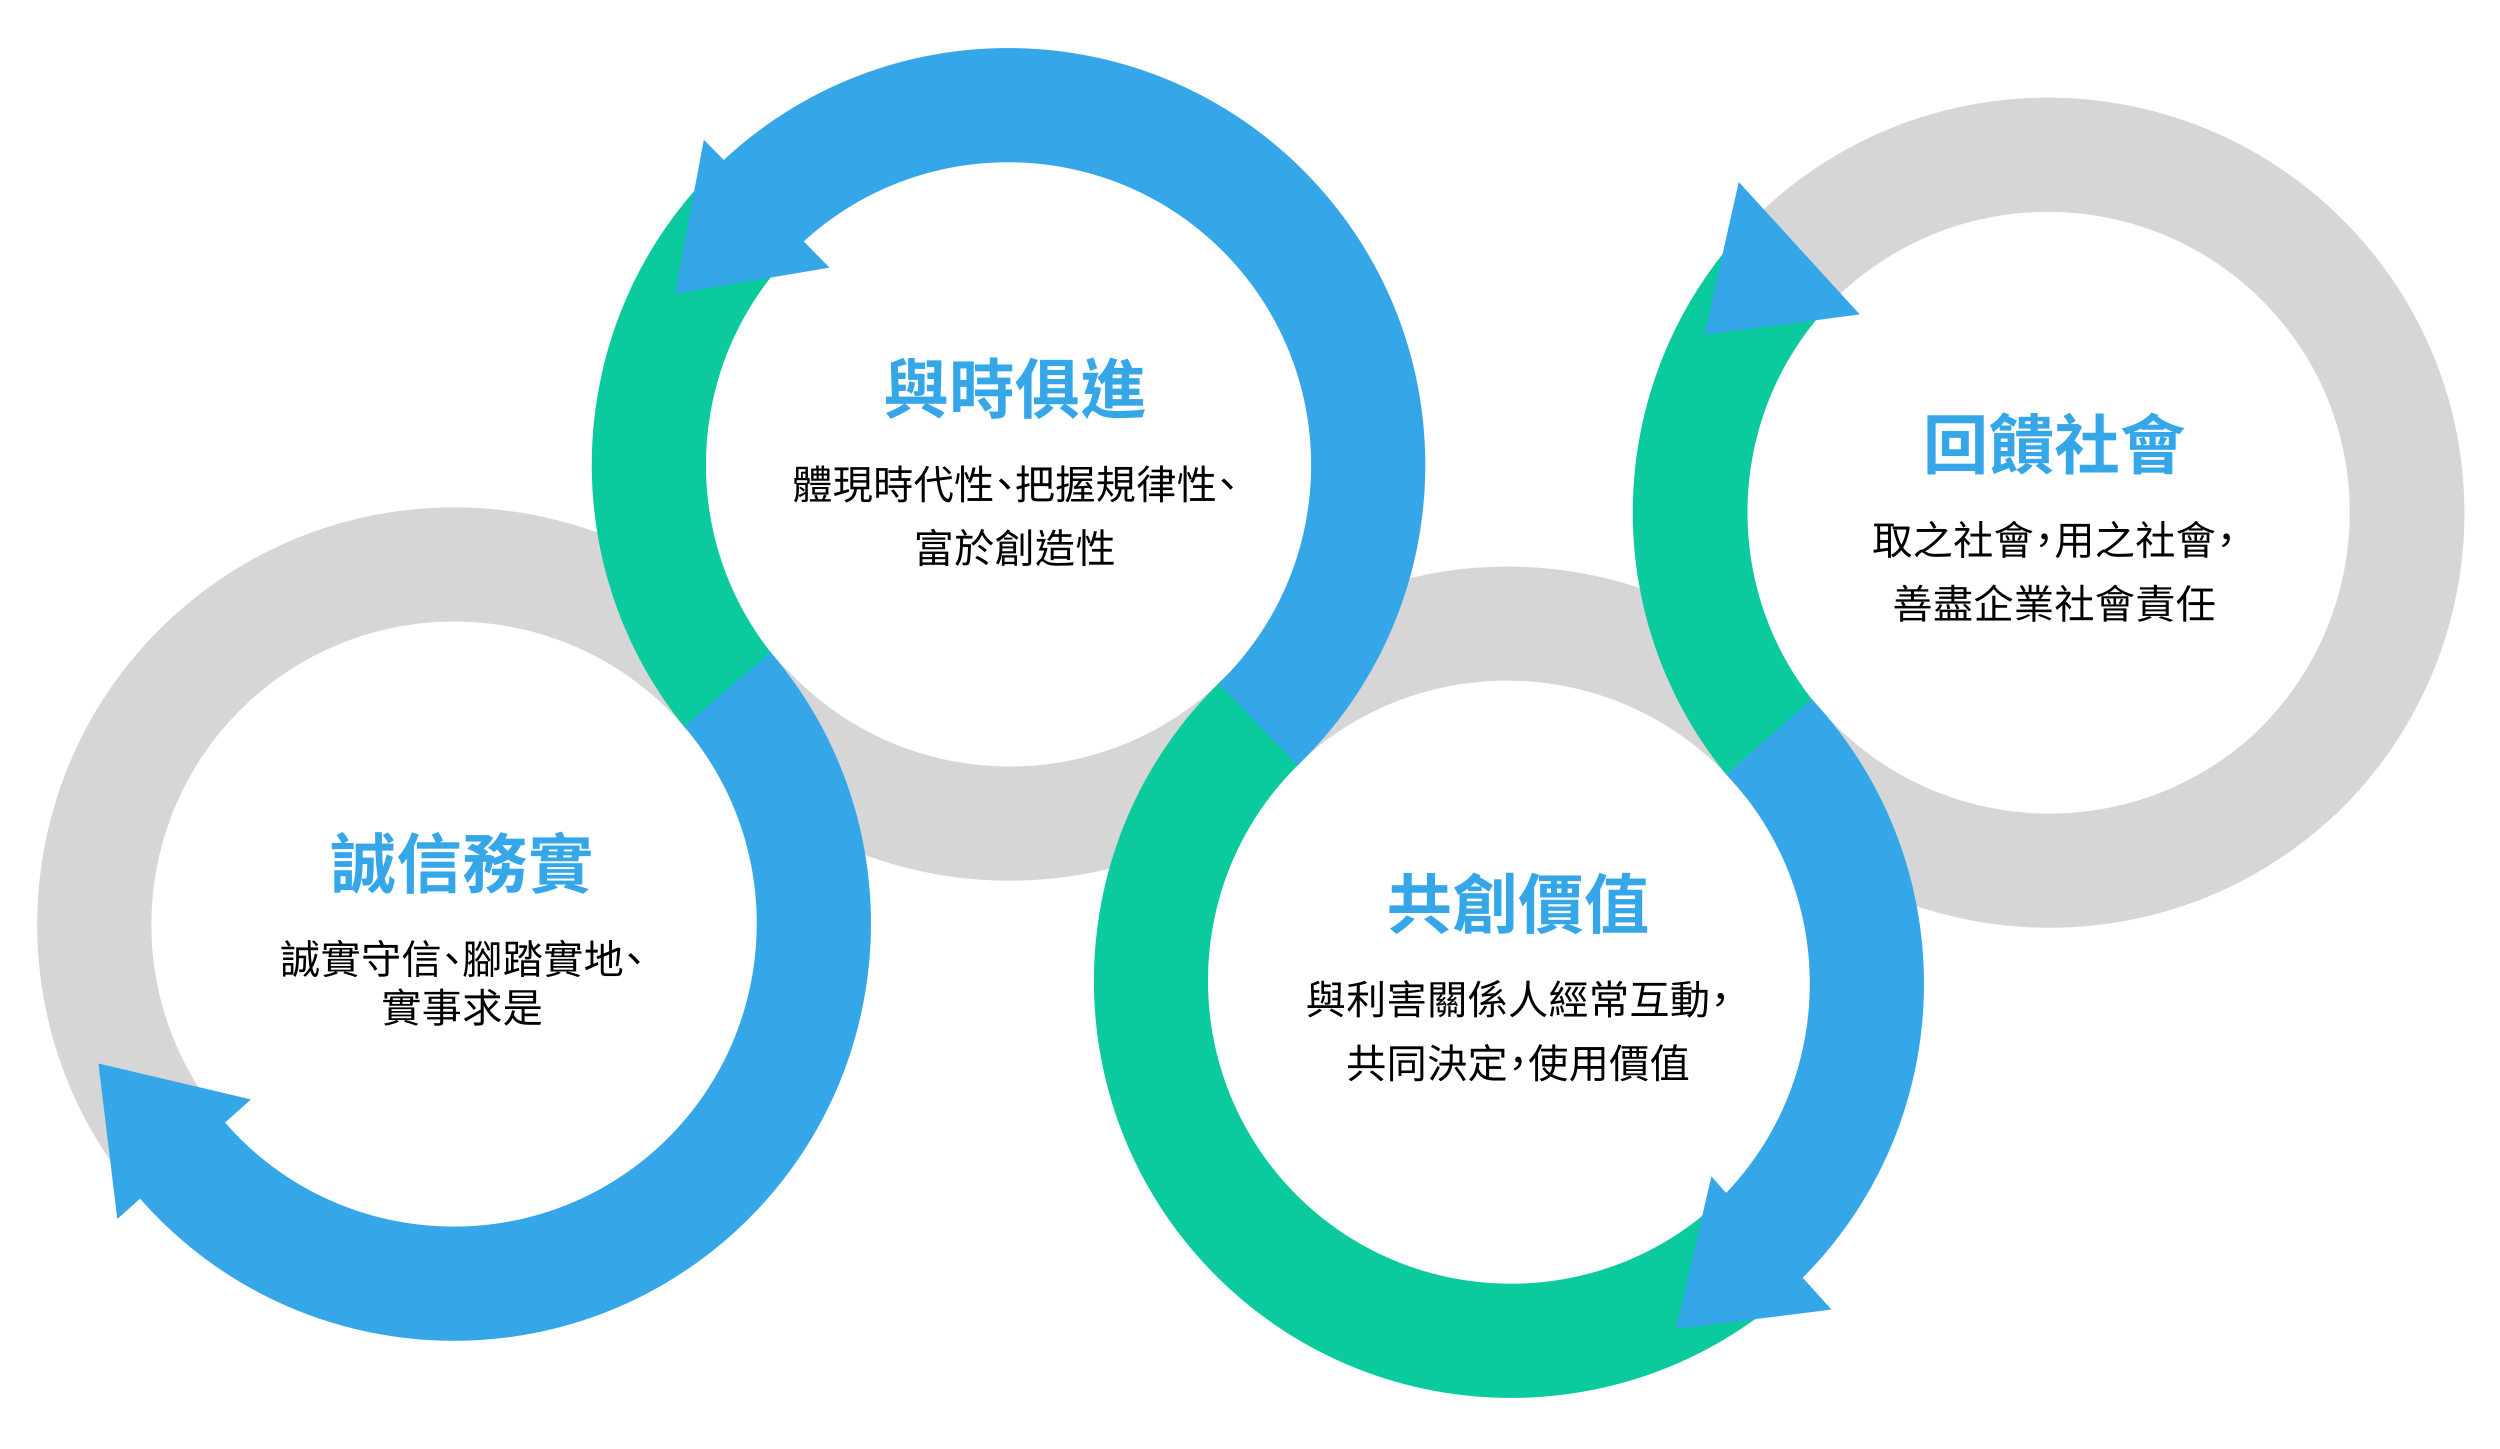 <?xml version="1.0" encoding="iso-8859-1"?>
<!-- Generator: Adobe Illustrator 16.0.0, SVG Export Plug-In . SVG Version: 6.00 Build 0)  -->
<!DOCTYPE svg PUBLIC "-//W3C//DTD SVG 1.1//EN" "http://www.w3.org/Graphics/SVG/1.1/DTD/svg11.dtd">
<svg version="1.1" id="Layer_1" xmlns="http://www.w3.org/2000/svg" xmlns:xlink="http://www.w3.org/1999/xlink" x="0px" y="0px"
	 width="988.451px" height="572.971px" viewBox="0 0 988.451 572.971" style="enable-background:new 0 0 988.451 572.971;"
	 xml:space="preserve">
<g>
	<path style="fill:#D6D6D6;" d="M714.604,274.433c-63.226-65.584-167.237-67.422-232.825-4.195l30.889,32.398
		c47.577-45.865,123.598-44.472,169.465,3.105c0.158,0.166,0.312,0.333,0.47,0.498l33.782-29.758
		C715.769,275.82,715.233,275.086,714.604,274.433z"/>
	<path style="fill:#D6D6D6;" d="M101.728,274.509c50.202-42.971,126.01-37.082,168.979,13.117l34.269-29.323
		c-59.239-69.218-163.37-77.3-232.581-18.062C3.183,299.482-4.904,403.61,54.337,472.823l34.264-29.331
		C45.631,393.285,51.516,317.481,101.728,274.509z"/>
	<path style="fill:#D6D6D6;" d="M280.328,297.742c63.227,65.589,167.654,67.503,233.241,4.275l-31.098-32.449
		c-47.578,45.865-123.804,44.447-169.669-3.13c-2.62-2.715-5.511-5.242-7.825-8.135l-33.729,29.205
		C274.109,291.01,277.13,294.429,280.328,297.742z"/>
	<path style="fill:#0BCB9E;" d="M305.253,258.572c-38.167-47.741-34.376-117.797,10.487-161.042l-31.304-32.474
		c-62.272,60.03-67.138,157.195-13.356,223.003L305.253,258.572z"/>
	<path style="fill:#0BCB9E;" d="M711.891,506.525l-31.302-32.478c-47.577,45.869-123.6,44.476-169.463-3.102
		c-45.865-47.577-44.475-123.603,3.104-169.463l-31.193-32.478c-65.586,63.23-67.613,167.655-4.386,233.248
		C541.88,567.838,646.307,569.752,711.891,506.525z"/>
	<path style="fill:#35A7E9;" d="M484.884,100.771c45.866,47.58,44.471,123.602-3.106,169.467l31.283,32.385
		c65.591-63.23,67.524-167.564,4.297-233.152C454.129,3.876,349.704,1.964,284.115,65.196l31.305,32.469
		C362.997,51.802,439.02,53.194,484.884,100.771z"/>
	<path style="fill:#D6D6D6;" d="M691.562,316.352c63.229,65.593,167.654,67.503,233.243,4.278L893.5,288.159
		c-47.577,45.864-123.6,44.47-169.463-3.107c-2.619-2.714-5.341-5.678-7.653-8.569l-33.903,29.636
		C685.346,309.621,688.366,313.041,691.562,316.352z"/>
	<path style="fill:#0BCB9E;" d="M717.036,277.305c-38.165-47.741-34.374-117.8,10.489-161.042l-31.304-32.475
		c-62.272,60.031-67.491,156.646-13.707,222.451L717.036,277.305z"/>
	<path style="fill:#D6D6D6;" d="M896.258,120.704c45.687,47.752,43.146,123.507-4.601,169.193l31.569,32.367
		c65.827-62.991,68.604-166.921,5.623-232.743c-62.985-65.82-167.404-68.123-233.227-5.138l31.182,32.588
		C774.552,71.284,850.57,72.958,896.258,120.704z"/>
	<path style="fill:#35A7E9;" d="M304.726,257.916l-34.268,29.324c42.973,50.21,37.085,126.018-13.121,168.99
		c-50.206,42.97-126.013,37.085-168.981-13.123l-34.268,29.328c59.237,69.215,163.365,77.3,232.579,18.063
		C355.881,431.257,363.967,327.129,304.726,257.916z"/>
	<polygon style="fill:#35A7E9;" points="38.905,420.492 69.053,427.592 99.196,434.693 72.787,458.338 46.377,481.98 
		42.641,451.238 	"/>
	<polygon style="fill:#35A7E9;" points="266.894,116.131 272.588,85.687 278.283,55.246 303.125,80.528 327.972,105.814 
		297.432,110.974 	"/>
	<path style="fill:#35A7E9;" d="M716.384,276.482l-33.869,29.758c45.379,47.61,43.84,123.262-3.574,168.965l31.302,32.474
		C775.178,445.082,777.697,342.173,716.384,276.482z"/>
	<polygon style="fill:#35A7E9;" points="662.664,525.484 669.651,495.308 676.637,465.132 700.379,491.458 724.124,517.782 
		693.395,521.632 	"/>
	<polygon style="fill:#35A7E9;" points="673.875,132.38 680.678,102.162 687.48,71.945 711.384,98.124 735.287,124.305 
		704.581,128.338 	"/>
</g>
<g>
	<path style="fill:#35A7E9;" d="M139.807,335.729h-8.632v-2.444h3.9c-0.468-0.988-1.3-2.21-2.028-3.146l2.444-1.196
		c0.936,1.015,1.898,2.418,2.366,3.381l-1.794,0.962h3.744V335.729z M155.382,338.848c-0.78,3.121-1.924,5.98-3.302,8.398
		c0.312,1.561,0.702,2.471,1.196,2.522c0.364,0,0.624-1.3,0.754-3.536c0.442,0.546,1.586,1.326,2.028,1.586
		c-0.624,4.498-1.872,5.486-2.86,5.46c-1.352-0.052-2.34-1.17-3.042-3.146c-0.91,1.195-1.898,2.21-2.938,3.042
		c-0.364-0.442-1.222-1.196-1.872-1.586c1.482-1.17,2.834-2.757,4.004-4.681c-0.494-2.756-0.754-6.37-0.91-10.608h-5.019v2.782
		h4.368v1.066c-0.104,5.771-0.208,8.216-0.728,8.918c-0.442,0.598-0.78,0.807-1.404,0.937c-0.52,0.104-1.3,0.155-2.158,0.13
		c-0.052-0.832-0.26-1.847-0.598-2.601c-0.364,2.132-0.884,4.187-1.794,5.824c-0.39-0.441-1.326-1.248-1.976-1.664v0.183h-4.524
		v1.065h-2.418v-8.892h6.942v6.863c1.378-3.197,1.508-7.514,1.508-10.634v-6.734h7.722c-0.026-1.456-0.052-2.964-0.078-4.55h2.704
		c0,1.56,0,3.067,0.026,4.55h4.55v2.756h-4.472c0.052,2.341,0.182,4.498,0.364,6.396c0.572-1.534,1.04-3.172,1.43-4.914
		L155.382,338.848z M139.157,339.264h-6.864v-2.34h6.864V339.264z M132.293,340.46h6.864v2.314h-6.864V340.46z M136.635,346.467
		h-2.028v2.99h2.028V346.467z M143.395,341.605c-0.026,1.742-0.156,3.77-0.468,5.746c0.572,0.052,1.014,0.078,1.274,0.078
		s0.468-0.078,0.624-0.338c0.234-0.364,0.286-1.69,0.364-5.486H143.395z M153.587,333.466c-0.416-0.884-1.404-2.288-2.236-3.276
		l1.976-1.092c0.91,0.962,1.924,2.262,2.366,3.172L153.587,333.466z"/>
	<path style="fill:#35A7E9;" d="M165.573,329.93c-0.546,1.534-1.17,3.094-1.924,4.603v18.851h-2.808v-13.988
		c-0.624,0.884-1.274,1.742-1.898,2.47c-0.26-0.702-1.092-2.314-1.586-3.042c2.185-2.366,4.265-6.059,5.46-9.725L165.573,329.93z
		 M181.563,333.024v2.522h-16.719v-2.522h7.437c-0.39-0.962-1.04-2.157-1.612-3.094l2.626-0.988
		c0.728,1.066,1.534,2.496,1.898,3.433l-1.482,0.649H181.563z M166.275,344.569h13.754v8.606h-2.73v-0.729h-8.398v0.807h-2.626
		V344.569z M179.691,339.342h-13.026v-2.418h13.026V339.342z M166.665,340.695h13.026v2.418h-13.026V340.695z M168.901,347.039
		v2.938h8.398v-2.938H168.901z"/>
	<path style="fill:#35A7E9;" d="M205.926,334.168c-0.676,1.482-1.534,2.73-2.601,3.796c1.43,0.677,3.042,1.196,4.784,1.534
		c-0.676,0.624-1.534,1.846-1.95,2.626c-1.976-0.494-3.744-1.273-5.304-2.235c-1.534,0.936-3.328,1.638-5.304,2.184
		c-0.156-0.286-0.416-0.676-0.728-1.092c-0.364,1.611-0.806,3.172-1.274,4.342l-2.08-0.962c0.286-0.962,0.598-2.262,0.832-3.588
		h-1.378v9.152c0,1.403-0.208,2.235-1.118,2.704c-0.884,0.494-2.054,0.546-3.666,0.546c-0.078-0.858-0.494-2.106-0.884-2.938
		c0.962,0.026,2.002,0.026,2.34,0.026c0.312-0.026,0.416-0.078,0.416-0.39v-5.564c-0.91,1.924-2.002,3.666-3.25,4.81
		c-0.26-0.884-0.936-2.157-1.404-2.989c1.43-1.274,2.782-3.303,3.692-5.356h-3.25v-2.704h5.954
		c-1.456-0.885-3.406-1.872-5.018-2.522l1.95-1.976c0.624,0.233,1.353,0.52,2.054,0.832c0.572-0.494,1.144-1.066,1.638-1.639h-6.24
		v-2.6h8.398l0.468-0.104l1.976,1.248c-0.884,1.456-2.34,3.042-3.796,4.29c0.754,0.391,1.404,0.78,1.898,1.145l-1.274,1.326h1.248
		l0.416-0.13l1.872,0.624l-0.104,0.598c1.144-0.313,2.236-0.702,3.172-1.196c-0.676-0.649-1.3-1.378-1.846-2.158
		c-0.39,0.416-0.78,0.78-1.17,1.118c-0.598-0.494-1.794-1.326-2.522-1.742c2.028-1.456,3.952-3.796,4.966-6.188l2.886,0.779
		c-0.286,0.624-0.598,1.223-0.962,1.82h7.67v2.574H205.926z M207.147,343.477c0,0-0.052,0.806-0.104,1.17
		c-0.416,4.498-0.884,6.5-1.638,7.332c-0.572,0.598-1.118,0.807-1.898,0.91c-0.65,0.078-1.716,0.104-2.912,0.052
		c-0.026-0.857-0.364-2.08-0.832-2.86c0.936,0.104,1.82,0.131,2.236,0.131c0.364,0,0.572-0.053,0.832-0.286
		c0.364-0.338,0.702-1.456,0.988-3.874h-3.016c-0.884,3.094-2.73,5.616-6.838,7.228c-0.338-0.728-1.144-1.819-1.794-2.392
		c3.12-1.145,4.628-2.809,5.435-4.836h-3.146v-2.574h3.796c0.13-0.754,0.208-1.508,0.26-2.314h3.094
		c-0.078,0.78-0.156,1.561-0.26,2.314H207.147z M198.619,334.168c0.572,0.806,1.3,1.561,2.158,2.21
		c0.702-0.624,1.274-1.378,1.716-2.21H198.619z"/>
	<path style="fill:#35A7E9;" d="M233.59,336.3v2.21h-4.707l-0.208,2.028h-14.951l0.26-2.028h-4.082v-2.21h4.394l0.26-1.976h14.717
		l-0.182,1.976H233.59z M226.673,349.717c2.288,0.624,4.576,1.3,6.11,1.794l-2.106,1.897c-1.872-0.701-4.915-1.741-7.904-2.521
		l1.066-1.17h-4.758l1.56,1.144c-2.184,1.118-5.824,2.132-8.84,2.574c-0.364-0.598-1.092-1.534-1.638-2.106
		c2.288-0.312,4.966-0.909,6.838-1.611h-3.718v-8.425h16.953v8.425H226.673z M213.413,335.625h-2.782V331.1h9.49
		c-0.208-0.546-0.494-1.092-0.754-1.56l2.704-0.754c0.442,0.702,0.91,1.56,1.196,2.313h9.491v4.524h-2.886v-2.132h-16.458V335.625z
		 M216.273,343.607h10.816v-0.754h-10.816V343.607z M216.273,345.895h10.816v-0.807h-10.816V345.895z M216.273,348.183h10.816
		v-0.832h-10.816V348.183z M216.689,339.004h3.432l0.104-0.832h-3.432L216.689,339.004z M217.079,335.884l-0.104,0.754h3.406
		l0.078-0.754H217.079z M225.997,339.004l0.078-0.832h-3.328l-0.104,0.832H225.997z M226.257,335.884h-3.276l-0.052,0.754h3.276
		L226.257,335.884z"/>
</g>
<g>
	<path d="M116.395,375.316h-5.122v-0.992h5.122V375.316z M112.874,385.368v0.753h-0.977v-5.362h4.082v4.609H112.874z
		 M115.995,377.429h-4.082v-0.944h4.082V377.429z M111.913,378.597h4.082v0.961h-4.082V378.597z M113.946,374.259
		c-0.208-0.576-0.736-1.456-1.264-2.08l0.96-0.448c0.528,0.607,1.072,1.44,1.328,2L113.946,374.259z M112.874,381.735v2.657h2.113
		v-2.657H112.874z M125.519,377.38c-0.48,1.97-1.168,3.762-2.033,5.282c0.304,1.425,0.688,2.273,1.185,2.306
		c0.288,0,0.496-0.929,0.608-2.497c0.192,0.224,0.641,0.479,0.833,0.576c-0.304,2.593-0.88,3.265-1.457,3.249
		c-0.88-0.032-1.489-0.896-1.921-2.401c-0.624,0.913-1.313,1.697-2.064,2.338c-0.16-0.192-0.497-0.465-0.769-0.625
		c0.944-0.784,1.793-1.824,2.513-3.057c-0.32-1.793-0.497-4.146-0.608-6.867h-3.618v2.161h2.849v0.496
		c-0.08,3.794-0.144,5.154-0.48,5.57c-0.192,0.288-0.416,0.4-0.8,0.448c-0.288,0.032-0.816,0.048-1.36,0.016
		c-0.016-0.352-0.112-0.784-0.272-1.088c0.512,0.048,0.977,0.048,1.153,0.048c0.208,0,0.32-0.017,0.432-0.176
		c0.16-0.257,0.224-1.313,0.304-4.307h-1.825c0,2.193-0.208,5.347-1.408,7.476c-0.16-0.208-0.625-0.608-0.865-0.736
		c1.073-1.985,1.185-4.771,1.185-6.787v-4.209h4.674c-0.032-0.929-0.048-1.905-0.064-2.882h1.057c0,0.977,0.016,1.953,0.032,2.882
		h2.978v1.088h-2.929c0.064,2.033,0.192,3.825,0.384,5.314c0.544-1.232,0.977-2.562,1.281-4.018L125.519,377.38z M124.975,374.131
		c-0.304-0.528-1.009-1.328-1.633-1.889l0.8-0.448c0.625,0.528,1.345,1.297,1.665,1.809L124.975,374.131z"/>
	<path d="M141.903,376.132v0.912h-2.673l-0.128,1.393h-9.236l0.192-1.393h-2.545v-0.912h2.657l0.176-1.345h9.076l-0.112,1.345
		H141.903z M136.38,384.087c1.841,0.465,3.762,1.041,4.978,1.473l-0.784,0.769c-1.136-0.433-3.009-1.057-4.866-1.553l0.592-0.688
		h-3.521l0.944,0.624c-1.313,0.705-3.474,1.313-5.234,1.601c-0.128-0.224-0.432-0.607-0.64-0.832
		c1.697-0.256,3.842-0.832,4.866-1.393h-3.058v-4.978h10.148v4.978H136.38z M129.13,375.604h-1.089v-2.545h6.163
		c-0.192-0.4-0.464-0.832-0.704-1.185l1.008-0.32c0.368,0.433,0.72,1.024,0.944,1.505h5.922v2.545h-1.136v-1.568H129.13V375.604z
		 M130.811,380.534h7.811v-0.72h-7.811V380.534z M130.811,381.943h7.811v-0.736h-7.811V381.943z M130.811,383.383h7.811v-0.752
		h-7.811V383.383z M131.05,377.733h2.993c0.032-0.256,0.064-0.512,0.096-0.784h-2.993L131.05,377.733z M131.323,375.492
		l-0.096,0.736h2.977l0.048-0.736H131.323z M138.061,377.733l0.064-0.784h-2.978c-0.032,0.288-0.064,0.528-0.08,0.784H138.061z
		 M138.237,375.492h-2.977l-0.064,0.736h2.977L138.237,375.492z"/>
	<path d="M157.695,379.03h-4.066v5.634c0,0.769-0.208,1.137-0.768,1.313c-0.56,0.192-1.521,0.208-3.042,0.208
		c-0.048-0.336-0.24-0.864-0.416-1.185c1.152,0.049,2.273,0.032,2.609,0.017c0.289,0,0.4-0.08,0.4-0.368v-5.618h-8.74v-1.169h8.74
		v-2.24h1.216v2.24h4.066V379.03z M145.242,376.773h-1.185v-3.17h6.354c-0.208-0.544-0.512-1.185-0.816-1.696l1.136-0.288
		c0.4,0.608,0.8,1.408,0.992,1.984h5.539v3.17h-1.232v-2.033h-10.789V376.773z M146.538,379.846
		c1.041,0.992,2.177,2.368,2.657,3.313l-0.992,0.672c-0.464-0.944-1.569-2.369-2.577-3.394L146.538,379.846z"/>
	<path d="M163.883,372.05c-0.368,1.073-0.833,2.146-1.345,3.153v11.141h-1.104v-9.22c-0.48,0.769-1.008,1.457-1.521,2.065
		c-0.112-0.257-0.448-0.833-0.656-1.104c1.44-1.553,2.753-3.938,3.569-6.354L163.883,372.05z M173.807,374.308v1.008h-10.132v-1.008
		H173.807z M164.603,381.159h8.099v5.09h-1.056v-0.576h-6.002v0.624h-1.041V381.159z M172.542,377.573h-7.715v-0.977h7.715V377.573z
		 M164.827,378.837h7.715v0.977h-7.715V378.837z M165.644,382.151v2.529h6.002v-2.529H165.644z M168.46,374.211
		c-0.208-0.561-0.704-1.473-1.104-2.129l1.009-0.416c0.464,0.672,0.944,1.521,1.168,2.081L168.46,374.211z"/>
	<path d="M181.005,380.39l-1.088,0.912c-1.041-1.265-2.401-2.625-3.538-3.554l1.041-0.912
		C178.556,377.765,180.012,379.206,181.005,380.39z"/>
	<path d="M187.611,384.968c0,0.576-0.112,0.896-0.448,1.088c-0.336,0.177-0.88,0.208-1.713,0.208
		c-0.032-0.288-0.176-0.768-0.32-1.056c0.576,0.016,1.104,0.016,1.248,0c0.176,0,0.24-0.049,0.24-0.24v-4.418
		c-0.368,0.336-0.752,0.688-1.12,1.008l-0.433-0.848c-0.112,1.937-0.368,4.001-0.96,5.57c-0.192-0.145-0.608-0.4-0.865-0.496
		c0.849-2.258,0.913-5.459,0.913-7.796v-5.729h3.458V384.968z M185.13,377.989c0,0.769-0.016,1.649-0.064,2.562
		c0.433-0.272,0.977-0.673,1.553-1.104v-2.113l-0.416,0.337c-0.224-0.385-0.672-0.945-1.072-1.393V377.989z M185.13,373.347v2.577
		l0.464-0.336c0.352,0.352,0.736,0.769,1.024,1.152v-3.394H185.13z M191.548,375.172c-0.064,0.224-0.144,0.432-0.224,0.64
		c0.992,1.249,2.145,2.85,2.657,3.842l-0.801,0.641c-0.448-0.913-1.376-2.289-2.272-3.474c-0.625,1.376-1.441,2.593-2.433,3.457
		c-0.176-0.224-0.48-0.56-0.752-0.736c1.265-1.024,2.305-2.785,2.833-4.657L191.548,375.172z M190.556,372.259
		c-0.416,1.472-1.12,2.913-1.889,3.873c-0.16-0.176-0.576-0.496-0.8-0.624c0.752-0.864,1.361-2.161,1.697-3.458L190.556,372.259z
		 M188.859,380.006h4.098v6.018h-0.977v-0.896h-2.177v0.976h-0.944V380.006z M189.804,381.079v3.009h2.177v-3.009H189.804z
		 M192.861,375.924c-0.256-0.929-0.944-2.433-1.633-3.569l0.88-0.288c0.688,1.104,1.409,2.577,1.681,3.505L192.861,375.924z
		 M197.438,382.471c0,0.496-0.08,0.8-0.416,0.977c-0.304,0.176-0.784,0.191-1.457,0.191c-0.032-0.271-0.176-0.704-0.304-0.977
		c0.464,0.017,0.864,0.017,1.008,0c0.144,0,0.192-0.048,0.192-0.208v-8.835h-1.489v12.661h-0.928v-13.702h3.393V382.471z"/>
	<path d="M205.195,382.647l0.144,1.009c-2.033,0.656-4.146,1.328-5.714,1.824l-0.272-1.137c0.224-0.048,0.464-0.111,0.72-0.176
		v-5.458h0.944v5.17l1.041-0.304v-6.354h-2.097v-4.866h4.882v4.866h-1.777v2.208h1.841v1.057h-1.841v2.785L205.195,382.647z
		 M200.985,376.18h2.801v-2.785h-2.801V376.18z M208.541,373.923c-0.432,2.449-1.537,4.13-3.041,5.059
		c-0.144-0.257-0.448-0.593-0.672-0.801c1.088-0.608,1.969-1.841,2.449-3.394h-1.985v-1.04h2.369l0.208-0.017L208.541,373.923z
		 M206.06,379.686h7.091v6.53h-1.152v-0.496h-4.834v0.561h-1.104V379.686z M207.164,380.678v1.505h4.834v-1.505H207.164z
		 M211.998,384.711v-1.616h-4.834v1.616H211.998z M213.775,373.7c-0.72,0.656-1.569,1.393-2.289,1.921
		c0.72,1.072,1.648,1.92,2.785,2.337c-0.24,0.224-0.592,0.672-0.736,0.96c-1.521-0.736-2.641-2.193-3.409-3.985v3.185
		c0,0.593-0.096,0.865-0.497,1.041c-0.384,0.192-0.992,0.192-1.889,0.192c-0.032-0.305-0.192-0.721-0.336-1.024
		c0.656,0.016,1.232,0.016,1.409,0c0.176,0,0.224-0.049,0.224-0.225v-6.387h1.089v0.864c0.224,0.784,0.496,1.553,0.88,2.241
		c0.64-0.576,1.376-1.328,1.809-1.873L213.775,373.7z"/>
	<path d="M229.903,376.132v0.912h-2.673l-0.128,1.393h-9.236l0.192-1.393h-2.545v-0.912h2.657l0.176-1.345h9.076l-0.112,1.345
		H229.903z M224.38,384.087c1.841,0.465,3.762,1.041,4.978,1.473l-0.784,0.769c-1.136-0.433-3.009-1.057-4.866-1.553l0.592-0.688
		h-3.521l0.944,0.624c-1.313,0.705-3.474,1.313-5.234,1.601c-0.128-0.224-0.432-0.607-0.64-0.832
		c1.697-0.256,3.842-0.832,4.866-1.393h-3.058v-4.978h10.148v4.978H224.38z M217.13,375.604h-1.089v-2.545h6.163
		c-0.192-0.4-0.464-0.832-0.704-1.185l1.008-0.32c0.368,0.433,0.72,1.024,0.944,1.505h5.922v2.545h-1.136v-1.568H217.13V375.604z
		 M218.811,380.534h7.811v-0.72h-7.811V380.534z M218.811,381.943h7.811v-0.736h-7.811V381.943z M218.811,383.383h7.811v-0.752
		h-7.811V383.383z M219.05,377.733h2.993c0.032-0.256,0.064-0.512,0.096-0.784h-2.993L219.05,377.733z M219.323,375.492
		l-0.096,0.736h2.977l0.048-0.736H219.323z M226.061,377.733l0.064-0.784h-2.978c-0.032,0.288-0.064,0.528-0.08,0.784H226.061z
		 M226.237,375.492h-2.977l-0.064,0.736h2.977L226.237,375.492z"/>
	<path d="M234.602,381.111c0.577-0.257,1.168-0.497,1.761-0.753l0.24,1.057c-1.681,0.784-3.473,1.585-4.866,2.209l-0.464-1.185
		c0.608-0.208,1.376-0.528,2.209-0.881v-4.93h-1.921v-1.137h1.921v-3.633h1.12v3.633h1.729v1.137h-1.729V381.111z M243.79,384.856
		c0.928,0,1.088-0.433,1.2-2.273c0.288,0.209,0.736,0.4,1.073,0.448c-0.192,2.193-0.561,2.897-2.225,2.897H239.9
		c-1.809,0-2.353-0.432-2.353-2.161v-5.025l-1.265,0.528l-0.464-1.041l1.729-0.72v-4.354h1.137v3.858l2.145-0.896v-4.45h1.137v3.97
		l2.433-1.024l0.912,0.304l-0.064,0.192c-0.16,2.257-0.432,5.202-0.833,7.011l-0.976-0.288c0.272-1.456,0.48-3.825,0.608-5.842
		l-2.081,0.88v5.874h-1.137v-5.394l-2.145,0.912v5.522c0,0.864,0.208,1.072,1.249,1.072H243.79z"/>
	<path d="M253.005,380.39l-1.088,0.912c-1.041-1.265-2.401-2.625-3.538-3.554l1.041-0.912
		C250.556,377.765,252.012,379.206,253.005,380.39z"/>
	<path d="M165.903,395.333v0.912h-2.673l-0.128,1.393h-9.236l0.192-1.393h-2.545v-0.912h2.657l0.176-1.345h9.076l-0.112,1.345
		H165.903z M160.38,403.288c1.841,0.464,3.762,1.041,4.978,1.473l-0.784,0.769c-1.136-0.433-3.009-1.057-4.866-1.553l0.592-0.688
		h-3.521l0.944,0.624c-1.313,0.705-3.474,1.313-5.234,1.601c-0.128-0.224-0.432-0.607-0.64-0.832
		c1.697-0.256,3.842-0.832,4.866-1.393h-3.058v-4.978h10.148v4.978H160.38z M153.13,394.804h-1.089v-2.545h6.163
		c-0.192-0.4-0.464-0.832-0.704-1.185l1.008-0.32c0.368,0.433,0.72,1.024,0.944,1.505h5.922v2.545h-1.136v-1.568H153.13V394.804z
		 M154.811,399.734h7.811v-0.72h-7.811V399.734z M154.811,401.143h7.811v-0.736h-7.811V401.143z M154.811,402.583h7.811v-0.752
		h-7.811V402.583z M155.05,396.933h2.993c0.032-0.256,0.064-0.512,0.096-0.784h-2.993L155.05,396.933z M155.323,394.692
		l-0.096,0.736h2.977l0.048-0.736H155.323z M162.061,396.933l0.064-0.784h-2.978c-0.032,0.288-0.064,0.528-0.08,0.784H162.061z
		 M162.237,394.692h-2.977l-0.064,0.736h2.977L162.237,394.692z"/>
	<path d="M181.903,400.951h-1.649v2.833h-1.184v-0.72h-3.842v1.104c0,0.736-0.224,1.008-0.704,1.185
		c-0.496,0.176-1.329,0.191-2.657,0.191c-0.064-0.304-0.256-0.736-0.416-1.008c0.96,0.031,1.921,0.016,2.193,0.016
		c0.304-0.016,0.4-0.112,0.4-0.384v-1.104h-5.17v-0.913h5.17v-1.2h-6.546v-0.944h6.546v-1.12h-5.026v-0.881h5.026v-1.12h-4.578
		v-2.817h4.578v-0.928h-6.242v-0.977h6.242v-1.281h1.185v1.281h6.371v0.977h-6.371v0.928h4.77v2.817h-4.77v1.12h5.026v2.001h1.649
		V400.951z M174.043,396.053V394.9h-3.441v1.153H174.043z M175.228,394.9v1.153h3.585V394.9H175.228z M175.228,400.006h3.842v-1.12
		h-3.842V400.006z M179.07,400.951h-3.842v1.2h3.842V400.951z"/>
	<path d="M196.975,396.149c-0.977,1.137-2.257,2.433-3.346,3.329c1.201,1.601,2.721,2.913,4.45,3.666
		c-0.272,0.224-0.656,0.688-0.865,1.008c-2.577-1.248-4.578-3.682-5.954-6.626v6.354c0,0.832-0.224,1.2-0.752,1.393
		c-0.528,0.208-1.473,0.239-2.881,0.239c-0.064-0.336-0.256-0.896-0.416-1.248c1.088,0.032,2.129,0.032,2.449,0.016
		c0.288-0.016,0.4-0.096,0.4-0.399v-3.521c-2.065,1.28-4.242,2.577-5.875,3.521l-0.768-1.073c1.617-0.832,4.226-2.288,6.643-3.665
		v-4.434h-6.291v-1.152h6.291v-2.642h1.201v2.642h4.29c-0.656-0.561-1.856-1.313-2.817-1.825l0.704-0.752
		c1.008,0.512,2.289,1.265,2.929,1.809l-0.672,0.769h1.969v1.152h-6.402v0.208c0.448,1.297,1.056,2.545,1.776,3.682
		c0.993-0.913,2.193-2.177,2.914-3.17L196.975,396.149z M187.243,399.318c-0.497-0.864-1.617-2.145-2.625-3.041l0.896-0.624
		c1.009,0.864,2.177,2.097,2.689,2.961L187.243,399.318z"/>
	<path d="M207.404,403.96c0.576,0.063,1.216,0.096,1.889,0.096c0.592,0,3.906,0,4.722-0.016c-0.16,0.271-0.352,0.784-0.416,1.136
		h-4.354c-3.217,0-5.25-0.512-6.547-2.673c-0.624,1.248-1.457,2.241-2.497,3.009c-0.16-0.208-0.624-0.656-0.88-0.848
		c1.665-1.072,2.673-2.865,3.105-5.202l1.2,0.16c-0.112,0.56-0.256,1.088-0.416,1.601c0.625,1.44,1.649,2.177,3.025,2.545v-4.818
		h-6.563v-1.072h14.054v1.072h-6.322v1.777h5.282v1.056h-5.282V403.96z M211.966,396.805h-10.628v-5.282h10.628V396.805z
		 M210.782,392.435h-8.275v1.297h8.275V392.435z M210.782,394.596h-8.275v1.297h8.275V394.596z"/>
</g>
<g>
	<path style="fill:#35A7E9;" d="M374.142,159.658h-7.332c2.444,1.145,5.044,2.496,6.63,3.484l-2.054,2.366
		c-1.664-1.145-4.524-2.809-7.099-4.057l1.378-1.794h-7.722l2.184,1.794c-2.236,1.482-5.486,3.12-8.034,4.135
		c-0.39-0.65-1.144-1.664-1.716-2.314c2.288-0.858,5.278-2.34,7.02-3.614h-7.098v-2.859h2.34l-0.442-13.417
		c1.638-0.521,3.64-1.3,4.966-1.924l1.326,2.521c-1.092,0.391-2.314,0.702-3.484,1.015l0.078,2.34h2.964v2.522h-2.886l0.078,2.235
		h2.886v2.522h-2.808l0.078,2.185h13.572c0.052-0.677,0.078-1.353,0.13-2.106h-2.626v-2.548h2.73
		c0.026-0.729,0.052-1.482,0.078-2.236h-2.626v-2.548h2.704c0-0.755,0-1.482,0.026-2.236h-2.99v-2.652h5.824
		c0,4.628-0.13,10.427-0.338,14.327h2.262V159.658z M361.739,151.208c-0.182,1.69-0.598,3.406-1.326,4.498
		c-0.39-0.338-1.404-0.936-1.95-1.222c0.65-0.962,0.858-2.288,0.962-3.666L361.739,151.208z M362.987,150.194h-3.926v-8.633h2.626
		v1.769h4.083v2.548h-4.083v1.898h2.886v0.052h0.988v6.578c0,1.066-0.208,1.508-0.91,1.846c-0.676,0.313-1.69,0.313-2.964,0.313
		c-0.104-0.598-0.416-1.353-0.676-1.898c0.676,0.053,1.43,0.053,1.664,0.026c0.234,0,0.312-0.052,0.312-0.286V150.194z"/>
	<path style="fill:#35A7E9;" d="M385.009,160.594h-5.278v2.288h-2.86v-19.969h8.138V160.594z M379.731,145.669v4.576h2.392v-4.576
		H379.731z M382.123,157.837v-4.888h-2.392v4.888H382.123z M394.369,146.814v2.47h5.148v2.678h-1.898v2.028h2.496v2.678h-2.496
		v5.669c0,1.481-0.286,2.262-1.326,2.729c-0.988,0.442-2.418,0.521-4.342,0.521c-0.104-0.858-0.572-2.08-0.962-2.912
		c1.248,0.052,2.678,0.052,3.068,0.052c0.416,0,0.546-0.104,0.546-0.468v-5.591h-9.101v-2.678h9.101v-2.028h-8.294v-2.678h5.018
		v-2.47h-5.85v-2.705h5.85v-2.781h3.042v2.781h5.851v2.705H394.369z M389.091,157.032c1.066,1.248,2.47,3.017,3.12,4.16
		l-2.704,1.586c-0.598-1.118-1.924-3.016-2.99-4.368L389.091,157.032z"/>
	<path style="fill:#35A7E9;" d="M410.333,142.315c-0.676,1.769-1.534,3.614-2.47,5.356v17.915h-2.938v-13.313
		c-0.572,0.754-1.17,1.456-1.742,2.08c-0.286-0.754-1.144-2.444-1.69-3.198c2.34-2.34,4.628-6.032,5.928-9.75L410.333,142.315z
		 M421.461,159.84c1.69,1.118,3.822,2.6,4.888,3.691l-2.106,2.133c-1.066-1.196-3.458-3.017-5.252-4.265l1.612-1.56h-6.032
		l1.95,1.403c-1.534,1.82-3.796,3.406-5.876,4.421c-0.416-0.65-1.248-1.639-1.898-2.21c1.846-0.858,3.822-2.263,5.096-3.614h-5.018
		v-2.73h2.392v-14.82h12.896v14.82h1.95v2.73H421.461z M414.155,144.734v1.508h6.89v-1.508H414.155z M421.045,148.322h-6.89v1.534
		h6.89V148.322z M414.155,151.936v1.534h6.89v-1.534H414.155z M414.155,157.11h6.89v-1.56h-6.89V157.11z"/>
	<path style="fill:#35A7E9;" d="M435.371,153.47c-0.468,2.365-1.17,4.81-2.054,6.76c0.416,0.26,0.91,0.624,1.612,1.04
		c1.769,1.066,4.212,1.222,7.254,1.222c2.99,0,7.645-0.26,10.504-0.676c-0.338,0.832-0.858,2.34-0.884,3.172
		c-2.158,0.131-6.734,0.313-9.776,0.313c-3.458,0-5.643-0.286-7.515-1.378c-1.092-0.599-2.002-1.456-2.548-1.456
		c-0.598,0-1.508,1.768-2.158,3.25l-2.054-2.938c0.884-1.092,1.846-1.95,2.73-2.47c0.572-1.3,1.092-2.938,1.482-4.524h-3.276
		c0.598-1.534,1.3-3.614,1.872-5.642h-2.34v-2.757h6.084c-0.546,1.82-1.17,3.9-1.768,5.721h1.04l0.468-0.104L435.371,153.47z
		 M430.977,146.631c-0.286-1.17-0.962-3.068-1.404-4.472l2.73-0.832c0.494,1.403,1.144,3.146,1.508,4.315L430.977,146.631z
		 M436.931,150.688c-0.442,0.52-0.884,0.962-1.326,1.403c-0.286-0.624-1.144-2.158-1.664-2.834c2.08-1.872,3.952-4.836,4.992-7.878
		l2.808,0.78c-0.39,1.117-0.884,2.21-1.404,3.302h3.875c-0.338-0.937-0.78-1.95-1.222-2.808l2.912-0.832
		c0.65,1.117,1.326,2.548,1.664,3.64h4.108v2.601h-5.252v1.481h4.186v2.496h-4.186v1.612h4.082v2.496h-4.082v1.638h5.538v2.601
		h-12.039v1.092h-2.99V150.688z M443.483,148.062h-3.563v1.481h3.563V148.062z M443.483,152.04h-3.563v1.612h3.563V152.04z
		 M443.483,156.148h-3.563v1.638h3.563V156.148z"/>
</g>
<g>
	<path d="M319.439,188.994h0.688v2.289h-0.736v6.13c0,0.513-0.096,0.769-0.448,0.944c-0.352,0.145-0.896,0.16-1.792,0.16
		c-0.048-0.256-0.208-0.64-0.336-0.912c0.625,0.016,1.185,0.016,1.345,0.016c0.176,0,0.224-0.063,0.224-0.224V195.3
		c-0.752,0.464-1.473,0.912-2.145,1.296l-0.448-0.848c0.688-0.288,1.617-0.769,2.593-1.28v-2.706h-2.513v2.146
		c0,1.456-0.16,3.409-1.104,4.77c-0.176-0.191-0.592-0.528-0.832-0.64c0.832-1.217,0.928-2.865,0.928-4.13v-2.625h-0.784v-2.289
		h0.656v-4.418h4.706V188.994z M319.183,189.858h-4.194v1.057h4.194V189.858z M315.709,188.994h0.993v-2.481h1.745v-1.024h-2.737
		V188.994z M317.663,194.324c-0.384-0.384-1.104-1.009-1.697-1.408l0.544-0.545c0.641,0.4,1.377,0.929,1.745,1.297L317.663,194.324z
		 M318.447,188.994v-1.729h-1.041v1.729H318.447z M328.483,197.381v0.928h-8.275v-0.928h2.289c-0.144-0.48-0.352-1.057-0.561-1.505
		l0.929-0.272c0.24,0.545,0.528,1.265,0.688,1.777h1.537c0.24-0.561,0.528-1.313,0.688-1.825l1.088,0.32
		c-0.272,0.496-0.56,1.057-0.8,1.505H328.483z M328.339,191.794h-7.971v-0.896h7.971V191.794z M327.938,190.066h-7.219v-4.817h1.985
		v-1.217h0.976v1.217h1.153v-1.217h0.976v1.217h2.129V190.066z M321.152,195.524v-2.961h6.403v2.961H321.152z M321.648,187.233
		h1.232v-1.137h-1.232V187.233z M321.648,189.217h1.232v-1.185h-1.232V189.217z M322.208,194.724h4.242v-1.345h-4.242V194.724z
		 M324.881,187.233v-1.137h-1.201v1.137H324.881z M323.681,188.033v1.185h1.201v-1.185H323.681z M326.978,186.096h-1.296v1.137
		h1.296V186.096z M326.978,188.033h-1.296v1.185h1.296V188.033z"/>
	<path d="M335.728,194.436c-2.001,0.592-4.13,1.216-5.683,1.681l-0.32-1.137c0.704-0.176,1.568-0.4,2.513-0.672v-3.874h-2.017
		v-1.104h2.017v-3.409h-2.209v-1.089h5.458v1.089h-2.113v3.409h1.969v1.104h-1.969v3.569l2.208-0.624L335.728,194.436z
		 M343.234,197.477c0.368,0,0.432-0.24,0.48-1.889c0.224,0.208,0.705,0.384,0.993,0.464c-0.08,1.953-0.384,2.449-1.345,2.449h-1.553
		c-1.136,0-1.424-0.336-1.424-1.488v-3.554h-1.569c-0.32,2.545-1.185,4.29-4.29,5.25c-0.112-0.272-0.432-0.752-0.672-0.977
		c2.817-0.769,3.538-2.209,3.793-4.273h-1.424v-8.756h7.475v8.756h-2.177v3.554c0,0.399,0.064,0.464,0.464,0.464H343.234z
		 M337.344,187.313h5.187v-1.601h-5.187V187.313z M337.344,189.858h5.187v-1.601h-5.187V189.858z M337.344,192.451h5.187v-1.633
		h-5.187V192.451z"/>
	<path d="M350.991,195.508h-3.441v1.28h-1.104v-11.732h4.546V195.508z M347.55,186.144v3.538h2.321v-3.538H347.55z M349.871,194.419
		v-3.681h-2.321v3.681H349.871z M356.433,186.993v2.064h3.49v1.057h-1.393v1.745h1.856v1.057h-1.856v4.289
		c0,0.688-0.176,1.024-0.656,1.201c-0.512,0.191-1.297,0.208-2.593,0.208c-0.048-0.337-0.224-0.801-0.384-1.121
		c0.977,0.032,1.873,0.032,2.129,0.017c0.256-0.017,0.336-0.08,0.336-0.32v-4.273h-6.019v-1.057h6.019v-1.745h-5.378v-1.057h3.281
		v-2.064h-3.985v-1.072h3.985V184h1.168v1.921h4.002v1.072H356.433z M353.296,193.475c0.752,0.816,1.649,1.985,2.065,2.722
		l-1.041,0.64c-0.384-0.768-1.249-1.937-2.017-2.801L353.296,193.475z"/>
	<path d="M367.327,184.543c-0.464,1.121-1.057,2.193-1.713,3.233v10.82h-1.2v-9.107c-0.688,0.896-1.409,1.681-2.145,2.353
		c-0.128-0.288-0.48-0.88-0.688-1.152c1.825-1.553,3.585-3.985,4.625-6.498L367.327,184.543z M371.553,189.954
		c0.544,4.242,1.585,7.107,3.297,7.268c0.464,0.031,0.72-0.913,0.88-2.753c0.24,0.224,0.752,0.512,0.993,0.624
		c-0.353,2.737-0.993,3.569-1.825,3.521c-2.625-0.192-3.906-3.506-4.514-8.5l-3.841,0.48l-0.16-1.12l3.874-0.48
		c-0.128-1.488-0.24-3.073-0.304-4.738h1.185c0.048,1.617,0.144,3.17,0.304,4.578l4.786-0.608l0.16,1.121L371.553,189.954z
		 M375.154,187.553c-0.512-0.721-1.633-1.841-2.577-2.625l0.864-0.576c0.96,0.752,2.097,1.841,2.641,2.561L375.154,187.553z"/>
	<path d="M377.677,191.123c0.432-1.057,0.72-2.801,0.833-4.098l0.896,0.128c-0.08,1.313-0.384,3.121-0.8,4.29L377.677,191.123z
		 M379.982,184h1.185v14.614h-1.185V184z M382.111,186.561c0.48,0.864,0.976,2,1.168,2.673l-0.896,0.432
		c-0.176-0.688-0.656-1.841-1.104-2.721L382.111,186.561z M392.307,196.933v1.136h-9.764v-1.136h4.578v-4.002h-3.393v-1.104h3.393
		v-3.313h-2.337c-0.32,0.961-0.688,1.793-1.121,2.481c-0.24-0.16-0.768-0.416-1.056-0.545c0.928-1.393,1.568-3.537,1.937-5.714
		l1.153,0.192c-0.16,0.832-0.353,1.664-0.576,2.448h2v-3.313h1.185v3.313h3.618v1.137h-3.618v3.313h3.265v1.104h-3.265v4.002
		H392.307z"/>
	<path d="M399.505,192.723l-1.088,0.912c-1.041-1.265-2.401-2.625-3.538-3.554l1.041-0.912
		C397.056,190.098,398.512,191.539,399.505,192.723z"/>
	<path d="M407.087,192.099l-1.953,0.576v4.577c0,0.641-0.16,0.945-0.544,1.137c-0.368,0.192-0.96,0.24-1.889,0.225
		c-0.048-0.305-0.192-0.784-0.352-1.089c0.608,0.017,1.185,0.017,1.345,0c0.192,0,0.272-0.063,0.272-0.272v-4.209l-1.841,0.544
		l-0.32-1.137c0.592-0.16,1.345-0.368,2.161-0.608v-3.505h-1.921v-1.104h1.921v-3.218h1.168v3.218h1.648v1.104h-1.648v3.186
		l1.792-0.528L407.087,192.099z M414.242,197.077c0.96,0,1.12-0.464,1.264-2.369c0.304,0.208,0.785,0.417,1.152,0.48
		c-0.208,2.241-0.608,3.025-2.385,3.025h-4.146c-1.873,0-2.449-0.448-2.449-2.257v-11.125h8.067v8.403h-1.216v-1.04h-5.65v3.777
		c0,0.896,0.208,1.104,1.296,1.104H414.242z M408.88,186v5.058h2.257V186H408.88z M414.53,186h-2.273v5.058h2.273V186z"/>
	<path d="M420.798,192.691v4.45c0,0.656-0.144,0.977-0.544,1.168c-0.368,0.192-0.977,0.24-1.969,0.225
		c-0.048-0.305-0.192-0.784-0.352-1.121c0.672,0.017,1.296,0.017,1.473,0.017c0.192,0,0.272-0.064,0.272-0.288v-4.098l-1.697,0.544
		l-0.288-1.104c0.544-0.16,1.232-0.368,1.985-0.576v-3.585h-1.777v-1.104h1.777v-3.202h1.121v3.202h1.729v1.104h-1.729v3.232
		l1.616-0.512l0.16,1.04L420.798,192.691z M432.499,197.301v0.976h-9.06v-0.976h4.082v-1.761h-3.122v-0.944h3.122v-1.489
		c-2.033,0.16-2.385,0.225-2.657,0.305v-0.064c-0.016,0.032-0.016,0.048-0.016,0.064c-0.064-0.208-0.24-0.736-0.352-0.992
		c0.224-0.049,0.464-0.24,0.752-0.528c0.192-0.208,0.816-0.913,1.344-1.729h-2.401c-0.048,2.594-0.352,6.083-1.937,8.483
		c-0.208-0.191-0.688-0.512-0.977-0.624c1.601-2.433,1.761-5.922,1.761-8.419v-4.962h8.739v3.473h-7.587v1.104h7.635v0.944h-3.906
		c-0.528,0.753-1.12,1.489-1.712,2.098l3.905-0.257c-0.336-0.399-0.672-0.816-1.024-1.152l0.849-0.368
		c0.8,0.753,1.648,1.809,2.017,2.545l-0.912,0.433c-0.08-0.176-0.192-0.384-0.32-0.593l-2.033,0.145v1.585h3.137v0.944h-3.137v1.761
		H432.499z M424.191,185.616v1.537h6.403v-1.537H424.191z"/>
	<path d="M439.391,196.42c-0.384-0.64-1.36-1.937-2.065-2.865c-0.368,1.777-1.152,3.506-2.657,4.851
		c-0.16-0.24-0.544-0.625-0.833-0.833c1.953-1.584,2.513-4.001,2.673-6.146h-2.577v-1.088h2.625
		c0.016-0.353,0.016-0.704,0.016-1.024v-1.585h-2.305v-1.072h2.305v-2.481h1.12v2.481h2.225v1.072h-2.225v1.585
		c0,0.32,0,0.672-0.016,1.024h2.545v1.088h-2.593c-0.032,0.288-0.064,0.593-0.096,0.896c0.625,0.673,2.305,2.705,2.673,3.218
		L439.391,196.42z M447.187,197.285c0.288,0,0.368-0.16,0.4-1.28c0.208,0.176,0.672,0.353,0.993,0.433
		c-0.112,1.504-0.433,1.904-1.281,1.904h-1.329c-1.088,0-1.344-0.32-1.344-1.44v-3.426h-1.153c-0.304,2.417-1.136,4.162-3.825,5.139
		c-0.128-0.272-0.432-0.705-0.672-0.896c2.417-0.801,3.105-2.273,3.361-4.242h-1.521v-8.852h6.818v8.852h-1.905v3.426
		c0,0.336,0.048,0.384,0.384,0.384H447.187z M441.92,187.265h4.562v-1.553h-4.562V187.265z M441.92,189.842h4.562v-1.585h-4.562
		V189.842z M441.92,192.403h4.562v-1.585h-4.562V192.403z"/>
	<path d="M454.543,187.954c-0.368,0.656-0.816,1.328-1.297,1.969v8.675h-1.12v-7.331c-0.592,0.656-1.185,1.249-1.793,1.745
		c-0.112-0.256-0.432-0.849-0.624-1.137c1.393-1.057,2.913-2.688,3.825-4.321L454.543,187.954z M454.399,184.496
		c-0.913,1.377-2.433,2.85-3.826,3.81c-0.128-0.272-0.432-0.736-0.624-0.977c1.248-0.816,2.657-2.129,3.329-3.265L454.399,184.496z
		 M459.793,191.474v1.249h3.762v1.009h-3.762v1.36h4.53v1.057h-4.53v2.465h-1.168v-2.465h-4.306v-1.057h4.306v-1.36h-3.602v-1.009
		h3.602v-1.249h-3.377v-1.008h3.377v-1.36h-4.066v-1.041h4.066v-1.36h-3.313v-1.009h3.313v-1.681h1.168v1.681h3.538v2.369h1.168
		v1.041h-1.168v2.368H459.793z M459.793,188.065h2.385v-1.36h-2.385V188.065z M459.793,190.466h2.385v-1.36h-2.385V190.466z"/>
	<path d="M465.677,191.123c0.432-1.057,0.72-2.801,0.833-4.098l0.896,0.128c-0.08,1.313-0.384,3.121-0.8,4.29L465.677,191.123z
		 M467.982,184h1.185v14.614h-1.185V184z M470.111,186.561c0.48,0.864,0.976,2,1.168,2.673l-0.896,0.432
		c-0.176-0.688-0.656-1.841-1.104-2.721L470.111,186.561z M480.307,196.933v1.136h-9.764v-1.136h4.578v-4.002h-3.393v-1.104h3.393
		v-3.313h-2.337c-0.32,0.961-0.688,1.793-1.121,2.481c-0.24-0.16-0.768-0.416-1.056-0.545c0.928-1.393,1.568-3.537,1.937-5.714
		l1.153,0.192c-0.16,0.832-0.353,1.664-0.576,2.448h2v-3.313h1.185v3.313h3.618v1.137h-3.618v3.313h3.265v1.104h-3.265v4.002
		H480.307z"/>
	<path d="M487.505,192.723l-1.088,0.912c-1.041-1.265-2.401-2.625-3.538-3.554l1.041-0.912
		C485.056,190.098,486.512,191.539,487.505,192.723z"/>
	<path d="M375.875,210.497v3.025h-1.168v-1.985h-11.028v1.985h-1.137v-3.025h6.083c-0.192-0.385-0.4-0.801-0.608-1.152l1.232-0.288
		c0.288,0.447,0.608,1.024,0.816,1.44H375.875z M363.598,218.099h11.316v5.683h-1.168v-0.48h-9.027v0.544h-1.121V218.099z
		 M373.762,213.377h-9.14v-0.864h9.14V213.377z M364.67,217.171v-2.914h8.996v2.914H364.67z M364.718,219.012v1.248h3.825v-1.248
		H364.718z M364.718,222.374h3.825v-1.281h-3.825V222.374z M365.758,216.323h6.755v-1.217h-6.755V216.323z M373.746,219.012h-4.049
		v1.248h4.049V219.012z M373.746,222.374v-1.281h-4.049v1.281H373.746z"/>
	<path d="M383.919,215.154c0,0,0,0.385-0.016,0.545c-0.192,5.01-0.368,6.723-0.816,7.299c-0.256,0.352-0.512,0.464-0.912,0.496
		c-0.336,0.048-0.896,0.048-1.473,0.016c-0.016-0.32-0.128-0.784-0.288-1.088c0.544,0.048,0.992,0.048,1.216,0.048
		c0.224,0.016,0.352-0.032,0.48-0.208c0.288-0.353,0.48-1.873,0.64-6.019h-2.065c-0.176,3.169-0.64,5.794-2.065,7.523
		c-0.176-0.289-0.592-0.688-0.896-0.865c1.712-2.064,1.856-5.618,1.905-9.956h-1.585v-1.104h6.451v1.104h-3.697
		c-0.016,0.753-0.032,1.505-0.064,2.209H383.919z M381.246,211.825c-0.208-0.608-0.784-1.568-1.313-2.272l1.041-0.4
		c0.544,0.688,1.152,1.601,1.376,2.225L381.246,211.825z M389.058,209.456c-0.08,0.305-0.176,0.593-0.288,0.881
		c0.848,1.696,2.433,3.521,3.921,4.354c-0.288,0.225-0.672,0.656-0.88,0.977c-1.296-0.881-2.641-2.465-3.553-4.162
		c-0.816,1.777-2.001,3.25-3.458,4.258c-0.192-0.288-0.512-0.688-0.833-0.944c1.873-1.152,3.297-3.249,4.002-5.698L389.058,209.456z
		 M386.353,219.748c1.473,0.721,3.425,1.857,4.37,2.674l-0.8,1.04c-0.913-0.849-2.817-2.049-4.322-2.817L386.353,219.748z
		 M389.33,218.339c-0.592-0.608-1.809-1.553-2.753-2.209l0.768-0.769c0.944,0.608,2.193,1.489,2.801,2.098L389.33,218.339z"/>
	<path d="M396.174,218.803c-0.192,1.505-0.592,3.09-1.393,4.354c-0.224-0.177-0.72-0.416-1.008-0.528
		c1.249-1.905,1.424-4.546,1.424-6.339v-2.161h6.531v4.674H396.174z M399.375,209.744c-0.08,0.128-0.176,0.257-0.256,0.385
		c1.249,0.752,2.737,1.681,3.521,2.32l-0.625,0.977c-0.784-0.656-2.257-1.648-3.537-2.449c-1.089,1.329-2.577,2.466-4.018,3.25
		c-0.128-0.272-0.448-0.833-0.656-1.089c1.761-0.849,3.538-2.209,4.498-3.81L399.375,209.744z M396.158,219.54h5.938v4.146h-1.056
		v-0.625h-3.858v0.656h-1.024V219.54z M400.624,217.923v-1.089h-4.306c-0.016,0.337-0.032,0.721-0.064,1.089H400.624z
		 M396.318,215.01v1.024h4.306v-1.024H396.318z M400.288,212.545v0.784h-3.361v-0.784H400.288z M397.182,220.436v1.681h3.858v-1.681
		H397.182z M404.657,219.748h-1.121v-8.771h1.121V219.748z M407.683,209.28v12.949c0,0.752-0.192,1.12-0.64,1.313
		c-0.48,0.208-1.265,0.24-2.561,0.24c-0.064-0.32-0.24-0.849-0.4-1.185c0.96,0.032,1.825,0.032,2.081,0.016
		c0.272-0.016,0.368-0.096,0.368-0.368V209.28H407.683z"/>
	<path d="M414.223,216.819c-0.4,1.473-0.944,3.058-1.584,4.258c0.272,0.176,0.624,0.432,1.12,0.736c1.121,0.688,2.545,0.8,4.434,0.8
		c2.033,0,4.61-0.144,6.371-0.319c-0.128,0.304-0.32,0.864-0.336,1.216c-1.2,0.08-4.178,0.177-6.066,0.177
		c-2.097,0-3.473-0.177-4.658-0.881c-0.64-0.384-1.216-0.929-1.584-0.929c-0.353,0-0.896,0.993-1.377,2.018l-0.816-1.089
		c0.656-0.929,1.313-1.648,1.873-1.889c0.496-0.896,0.96-2.129,1.249-3.249h-2.225c0.448-0.944,0.977-2.289,1.409-3.521h-2.113
		v-1.072h3.585c-0.4,1.136-0.913,2.48-1.376,3.553h1.344l0.192-0.048L414.223,216.819z M411.806,212.337
		c-0.176-0.673-0.56-1.761-0.8-2.577l1.057-0.305c0.288,0.801,0.656,1.857,0.864,2.514L411.806,212.337z M416.208,212.257
		c-0.368,0.624-0.8,1.2-1.216,1.664c-0.24-0.176-0.752-0.448-1.024-0.576c1.008-0.96,1.84-2.433,2.321-3.921l1.121,0.271
		c-0.176,0.513-0.4,1.041-0.625,1.521h1.841v-1.984h1.168v1.984h3.81v1.041h-3.81v2.032h4.498v1.041h-10.196v-1.041h4.53v-2.032
		H416.208z M421.906,221.428v-0.527h-5.33v0.576h-1.152v-4.914h7.651v4.865H421.906z M421.906,219.876v-2.337h-5.33v2.337H421.906z"
		/>
	<path d="M425.677,216.323c0.432-1.057,0.72-2.801,0.833-4.098l0.896,0.128c-0.08,1.313-0.384,3.121-0.8,4.29L425.677,216.323z
		 M427.982,209.2h1.185v14.614h-1.185V209.2z M430.111,211.761c0.48,0.864,0.976,2,1.168,2.673l-0.896,0.432
		c-0.176-0.688-0.656-1.841-1.104-2.721L430.111,211.761z M440.307,222.133v1.136h-9.764v-1.136h4.578v-4.002h-3.393v-1.104h3.393
		v-3.313h-2.337c-0.32,0.961-0.688,1.793-1.121,2.481c-0.24-0.16-0.768-0.416-1.056-0.545c0.928-1.393,1.568-3.537,1.937-5.714
		l1.153,0.192c-0.16,0.832-0.353,1.664-0.576,2.448h2v-3.313h1.185v3.313h3.618v1.137h-3.618v3.313h3.265v1.104h-3.265v4.002
		H440.307z"/>
</g>
<g>
	<path style="fill:#35A7E9;" d="M784.31,164.185v23.401h-3.38v-1.378h-15.627v1.378h-3.224v-23.401H784.31z M780.93,183.322v-15.965
		h-15.627v15.965H780.93z M778.407,170.425v9.881h-10.608v-9.881H778.407z M775.287,173.129h-4.576v4.498h4.576V173.129z"/>
	<path style="fill:#35A7E9;" d="M790.653,168.761c-0.858,0.78-1.717,1.508-2.626,2.106c-0.183-0.599-0.832-2.106-1.196-2.782
		c1.976-1.17,4.056-3.068,5.174-5.096l2.418,0.884c-0.13,0.26-0.286,0.468-0.416,0.728c1.223,0.572,2.679,1.274,3.458,1.742
		l-1.248,2.393c-0.832-0.547-2.365-1.379-3.691-2.028c-0.416,0.494-0.858,1.014-1.326,1.508h4.03v2.028h-4.576V168.761z
		 M807.527,183.166c1.482,0.988,3.068,2.08,4.005,2.887l-2.314,1.534c-0.988-0.91-2.809-2.366-4.316-3.354l1.248-1.066h-5.044
		l2.6,0.832c-1.065,1.431-2.834,2.835-4.445,3.641c-0.442-0.52-1.379-1.456-1.977-1.977l0.052,0.104l-2.235,1.118
		c-0.183-0.521-0.442-1.145-0.729-1.846c-4.628,1.716-5.435,2.08-5.98,2.521c-0.13-0.702-0.571-1.95-0.987-2.548
		c0.493-0.208,1.04-0.599,1.04-1.561v-12.272h8.008v9.309h-5.382v3.198l2.313-0.78c-0.208-0.468-0.441-0.884-0.649-1.3l2.105-0.91
		c0.807,1.561,1.872,3.588,2.418,4.862c1.379-0.598,2.809-1.43,3.641-2.393h-2.626v-9.854h11.805v9.854H807.527z M791.069,173.416
		v1.326h2.678v-1.326H791.069z M793.747,178.278v-1.404h-2.678v1.404H793.747z M802.848,169.463h-4.681v-4.68h4.681v-1.456h2.808
		v1.456h4.654v4.68h-4.654v0.858h5.669v2.184h-14.171v-2.184h5.694V169.463z M802.848,167.696v-1.171h-2.158v1.171H802.848z
		 M801.027,176.042h6.162v-0.987h-6.162V176.042z M801.027,178.72h6.162v-1.015h-6.162V178.72z M801.027,181.424h6.162v-1.066
		h-6.162V181.424z M805.655,166.525v1.171h2.002v-1.171H805.655z"/>
	<path style="fill:#35A7E9;" d="M821.724,179.994c-0.442-0.676-1.171-1.638-1.898-2.521v10.14h-3.042v-9.568
		c-0.988,0.885-1.95,1.69-2.964,2.288c-0.208-0.857-0.807-2.574-1.171-3.146c2.601-1.431,5.123-3.979,6.683-6.734h-5.928v-2.782
		h4.55c-0.468-0.962-1.3-2.236-2.106-3.198l2.444-1.274c0.91,0.988,1.898,2.341,2.366,3.276l-2.054,1.196h2.418l0.52-0.13
		l1.639,1.196c-0.729,1.897-1.795,3.77-2.99,5.434c1.065,0.937,2.938,2.756,3.458,3.25L821.724,179.994z M837.298,183.738v3.068
		h-15.003v-3.068h6.267v-9.646h-5.122v-2.99h5.122v-7.618h3.198v7.618h4.914v2.99h-4.914v9.646H837.298z"/>
	<path style="fill:#35A7E9;" d="M853.392,164.082c-0.13,0.156-0.26,0.338-0.391,0.494c2.393,2.08,6.656,3.874,10.791,4.68
		c-0.65,0.546-1.534,1.639-1.95,2.366c-0.521-0.13-1.066-0.312-1.612-0.468v6.708h-18.07v-6.552
		c-0.546,0.182-1.092,0.363-1.612,0.493c-0.312-0.571-1.144-1.819-1.664-2.392c4.784-1.118,9.412-3.276,11.778-6.292
		L853.392,164.082z M859.294,170.816c-1.223-0.442-2.393-0.988-3.536-1.586v0.676h-9.127v-0.521
		c-1.014,0.521-2.054,1.015-3.146,1.431H859.294z M843.615,178.72h15.288v8.788h-3.172v-0.624h-9.074v0.702h-3.042V178.72z
		 M846.553,175.99c-0.13-0.806-0.468-1.872-0.884-2.704l2.002-0.572h-2.938v3.276H846.553z M846.657,180.748v1.04h9.074v-1.04
		H846.657z M855.731,184.856v-1.04h-9.074v1.04H855.731z M849.829,172.713h-2.028c0.469,0.884,0.885,2.002,1.04,2.757l-1.664,0.52
		h2.652V172.713z M853.573,167.904c-0.78-0.547-1.534-1.118-2.184-1.69c-0.677,0.572-1.431,1.144-2.21,1.69H853.573z
		 M852.325,172.713v3.276h2.418l-1.56-0.442c0.364-0.779,0.78-1.976,1.014-2.834H852.325z M857.474,172.713h-2.704l2.028,0.494
		c-0.521,1.04-1.015,2.054-1.431,2.782h2.106V172.713z"/>
</g>
<g>
	<path d="M747.64,208.113v12.469h-1.152v-2.897c-2.017,0.336-4.065,0.641-5.586,0.896l-0.208-1.2
		c0.448-0.048,0.977-0.112,1.553-0.192v-9.075h-1.249v-1.104h7.764v1.104H747.64z M746.487,208.113h-3.121v2.129h3.121V208.113z
		 M746.487,211.297h-3.121v2.226h3.121V211.297z M743.366,217.028c0.977-0.128,2.049-0.288,3.121-0.448v-1.969h-3.121V217.028z
		 M755.067,208.369c-0.417,3.425-1.313,6.082-2.594,8.115c0.881,1.28,1.969,2.305,3.298,2.978c-0.272,0.224-0.656,0.672-0.849,0.976
		c-1.265-0.72-2.321-1.696-3.186-2.896c-0.944,1.2-2.049,2.145-3.265,2.849c-0.177-0.304-0.528-0.736-0.785-0.96
		c1.265-0.656,2.401-1.648,3.361-2.961c-1.104-1.89-1.856-4.21-2.385-6.835l1.137-0.208c0.416,2.209,1.057,4.226,1.969,5.922
		c0.929-1.633,1.617-3.634,1.984-5.986h-5.394v-1.168h5.714l0.225-0.049L755.067,208.369z"/>
	<path d="M770.043,209.697c-1.97,2.93-5.522,6.243-8.788,8.26c0.128,0.096,0.256,0.192,0.416,0.288
		c1.009,0.641,2.305,0.752,4.098,0.752c1.857,0,4.226-0.128,5.763-0.288c-0.145,0.305-0.336,0.929-0.353,1.28
		c-1.185,0.08-3.921,0.177-5.458,0.177c-1.921,0-3.233-0.192-4.29-0.864c-0.656-0.416-1.152-0.929-1.504-0.929
		c-0.513,0-1.265,0.929-2.018,1.984l-0.88-1.088c1.057-1.152,2.097-2.017,2.913-2.017c0.08,0,0.145,0.016,0.208,0.031
		c2.913-1.681,6.083-4.545,7.859-6.962h-10.164v-1.153h11.044l0.257-0.08L770.043,209.697z M764.521,209.153
		c-0.32-0.688-1.057-1.841-1.665-2.689l1.024-0.528c0.641,0.816,1.409,1.921,1.729,2.594L764.521,209.153z"/>
	<path d="M778.247,215.732c-0.336-0.465-1.056-1.313-1.664-1.985v6.867h-1.169v-6.515c-0.72,0.72-1.473,1.36-2.209,1.841
		c-0.096-0.337-0.368-0.929-0.544-1.152c1.761-1.041,3.617-2.962,4.642-4.946h-4.209v-1.089h4.833l0.225-0.048l0.641,0.464
		c-0.48,1.185-1.185,2.354-2.001,3.378c0.64,0.608,1.856,1.856,2.209,2.209L778.247,215.732z M776.278,208.657
		c-0.288-0.593-0.928-1.505-1.504-2.129L775.67,206c0.608,0.624,1.281,1.488,1.553,2.064L776.278,208.657z M787.483,218.836v1.169
		h-9.14v-1.169h4.209v-6.69h-3.457v-1.152h3.457v-5.01h1.185v5.01h3.409v1.152h-3.409v6.69H787.483z"/>
	<path d="M797.129,206.335c-0.08,0.097-0.16,0.208-0.225,0.305c1.488,1.456,4.258,2.736,6.755,3.329
		c-0.24,0.208-0.576,0.624-0.752,0.912c-1.297-0.368-2.674-0.912-3.922-1.601v0.496h-5.538v-0.432
		c-1.232,0.672-2.594,1.216-3.922,1.633c-0.128-0.209-0.464-0.688-0.672-0.913c2.896-0.768,5.729-2.177,7.234-4.113L797.129,206.335
		z M790.838,210.561h10.692v4.034h-10.692V210.561z M791.767,215.347h8.995v5.202h-1.2v-0.48h-6.627v0.528h-1.168V215.347z
		 M791.862,213.779h3.777v-2.385h-3.777V213.779z M793.671,211.57c0.416,0.561,0.816,1.297,0.961,1.809l-0.913,0.336
		c-0.128-0.512-0.496-1.28-0.896-1.872L793.671,211.57z M792.935,216.196v1.088h6.627v-1.088H792.935z M799.562,219.221v-1.089
		h-6.627v1.089H799.562z M798.361,208.913c-0.769-0.48-1.505-1.024-2.113-1.601c-0.608,0.593-1.313,1.137-2.064,1.601H798.361z
		 M800.458,211.394h-3.81v2.385h3.81V211.394z M797.673,213.426c0.288-0.528,0.704-1.376,0.88-1.921l1.009,0.32
		c-0.353,0.688-0.752,1.409-1.089,1.889L797.673,213.426z"/>
	<path d="M806.52,215.54c1.232-0.513,1.937-1.265,2.017-2.354c-0.096,0.017-0.176,0.017-0.271,0.017
		c-0.657,0-1.201-0.385-1.201-1.137s0.561-1.152,1.217-1.152c0.88,0,1.36,0.721,1.36,1.841c0,1.729-1.088,3.041-2.769,3.634
		L806.52,215.54z"/>
	<path d="M826.331,219.013c0,0.768-0.209,1.12-0.721,1.328c-0.544,0.192-1.473,0.208-2.978,0.192
		c-0.048-0.32-0.24-0.833-0.399-1.152c1.12,0.048,2.208,0.031,2.496,0.031c0.32-0.016,0.433-0.111,0.433-0.416v-3.249h-4.306v4.722
		h-1.185v-4.722h-4.002c-0.239,1.776-0.784,3.602-2,4.962c-0.177-0.24-0.656-0.641-0.913-0.784c1.761-1.985,1.921-4.802,1.921-7.027
		v-5.762h11.653V219.013z M819.672,214.611v-2.657h-3.825v0.944c0,0.528-0.017,1.121-0.064,1.713H819.672z M815.847,208.273v2.561
		h3.825v-2.561H815.847z M825.162,208.273h-4.306v2.561h4.306V208.273z M825.162,214.611v-2.657h-4.306v2.657H825.162z"/>
	<path d="M842.043,209.697c-1.97,2.93-5.522,6.243-8.788,8.26c0.128,0.096,0.256,0.192,0.416,0.288
		c1.009,0.641,2.305,0.752,4.098,0.752c1.857,0,4.226-0.128,5.763-0.288c-0.145,0.305-0.336,0.929-0.353,1.28
		c-1.185,0.08-3.921,0.177-5.458,0.177c-1.921,0-3.233-0.192-4.29-0.864c-0.656-0.416-1.152-0.929-1.504-0.929
		c-0.513,0-1.265,0.929-2.018,1.984l-0.88-1.088c1.057-1.152,2.097-2.017,2.913-2.017c0.08,0,0.145,0.016,0.208,0.031
		c2.913-1.681,6.083-4.545,7.859-6.962h-10.164v-1.153h11.044l0.257-0.08L842.043,209.697z M836.521,209.153
		c-0.32-0.688-1.057-1.841-1.665-2.689l1.024-0.528c0.641,0.816,1.409,1.921,1.729,2.594L836.521,209.153z"/>
	<path d="M850.247,215.732c-0.336-0.465-1.056-1.313-1.664-1.985v6.867h-1.169v-6.515c-0.72,0.72-1.473,1.36-2.209,1.841
		c-0.096-0.337-0.368-0.929-0.544-1.152c1.761-1.041,3.617-2.962,4.642-4.946h-4.209v-1.089h4.833l0.225-0.048l0.641,0.464
		c-0.48,1.185-1.185,2.354-2.001,3.378c0.64,0.608,1.856,1.856,2.209,2.209L850.247,215.732z M848.278,208.657
		c-0.288-0.593-0.928-1.505-1.504-2.129L847.67,206c0.608,0.624,1.281,1.488,1.553,2.064L848.278,208.657z M859.483,218.836v1.169
		h-9.14v-1.169h4.209v-6.69h-3.457v-1.152h3.457v-5.01h1.185v5.01h3.409v1.152h-3.409v6.69H859.483z"/>
	<path d="M869.129,206.335c-0.08,0.097-0.16,0.208-0.225,0.305c1.488,1.456,4.258,2.736,6.755,3.329
		c-0.24,0.208-0.576,0.624-0.752,0.912c-1.297-0.368-2.674-0.912-3.922-1.601v0.496h-5.538v-0.432
		c-1.232,0.672-2.594,1.216-3.922,1.633c-0.128-0.209-0.464-0.688-0.672-0.913c2.896-0.768,5.729-2.177,7.234-4.113L869.129,206.335
		z M862.838,210.561h10.692v4.034h-10.692V210.561z M863.767,215.347h8.995v5.202h-1.2v-0.48h-6.627v0.528h-1.168V215.347z
		 M863.862,213.779h3.777v-2.385h-3.777V213.779z M865.671,211.57c0.416,0.561,0.816,1.297,0.961,1.809l-0.913,0.336
		c-0.128-0.512-0.496-1.28-0.896-1.872L865.671,211.57z M864.935,216.196v1.088h6.627v-1.088H864.935z M871.562,219.221v-1.089
		h-6.627v1.089H871.562z M870.361,208.913c-0.769-0.48-1.505-1.024-2.113-1.601c-0.608,0.593-1.313,1.137-2.064,1.601H870.361z
		 M872.458,211.394h-3.81v2.385h3.81V211.394z M869.673,213.426c0.288-0.528,0.704-1.376,0.88-1.921l1.009,0.32
		c-0.353,0.688-0.752,1.409-1.089,1.889L869.673,213.426z"/>
	<path d="M878.52,215.54c1.232-0.513,1.937-1.265,2.017-2.354c-0.096,0.017-0.176,0.017-0.271,0.017
		c-0.657,0-1.201-0.385-1.201-1.137s0.561-1.152,1.217-1.152c0.88,0,1.36,0.721,1.36,1.841c0,1.729-1.088,3.041-2.769,3.634
		L878.52,215.54z"/>
	<path d="M763.307,239.587v0.96h-14.229v-0.96h3.233c-0.176-0.433-0.496-1.009-0.832-1.393l1.056-0.305
		c0.4,0.448,0.785,1.057,0.961,1.489l-0.672,0.208h6.002c0.32-0.513,0.704-1.217,0.896-1.681l1.168,0.256
		c-0.256,0.496-0.544,0.992-0.816,1.425H763.307z M762.907,237.89h-13.35v-0.928h5.986v-1.104h-4.61v-0.896h4.61v-1.072h-5.555
		v-0.913h3.105c-0.192-0.432-0.561-1.008-0.912-1.424l1.04-0.368c0.416,0.432,0.833,1.04,1.009,1.44l-0.864,0.352h4.657
		c0.337-0.527,0.736-1.248,0.961-1.792l1.217,0.288c-0.305,0.512-0.625,1.072-0.944,1.504h3.153v0.913h-5.667v1.072h4.69v0.896
		h-4.69v1.104h6.163V237.89z M751.286,241.476h9.892v4.29h-1.2v-0.497h-7.522v0.545h-1.169V241.476z M752.455,242.436v1.873h7.522
		v-1.873H752.455z"/>
	<path d="M779.419,244.374v0.976h-14.454v-0.976h1.938v-3.33h10.596v3.33H779.419z M771.528,234.897h-6.499v-0.912h6.499v-0.977
		h-4.786v-0.864h4.786v-0.96h1.168v0.96h4.818v1.841h1.841v0.912h-1.841v1.873h-4.818v0.977h6.419v0.896h-13.813v-0.896h6.227
		v-0.977h-4.883v-0.881h4.883V234.897z M765.045,241.204c0.944-0.512,1.569-1.44,1.905-2.385l0.912,0.368
		c-0.353,1.04-0.944,2.097-1.984,2.721L765.045,241.204z M768.007,244.374h2.032v-2.369h-2.032V244.374z M769.927,240.883
		c-0.016-0.512-0.191-1.248-0.399-1.824l1.024-0.176c0.224,0.56,0.416,1.296,0.448,1.776L769.927,240.883z M771.128,242.004v2.369
		h2.064v-2.369H771.128z M772.696,233.985h3.666v-0.977h-3.666V233.985z M776.362,234.897h-3.666v0.992h3.666V234.897z
		 M773.656,240.948c-0.159-0.513-0.527-1.28-0.928-1.841l0.977-0.288c0.416,0.561,0.816,1.297,0.976,1.793L773.656,240.948z
		 M774.281,242.004v2.369h2.064v-2.369H774.281z M776.986,238.723c0.88,0.736,1.856,1.744,2.337,2.433l-0.929,0.513
		c-0.464-0.705-1.456-1.777-2.305-2.514L776.986,238.723z"/>
	<path d="M789.225,231.568c-0.112,0.176-0.24,0.336-0.368,0.513c2.001,2.337,4.338,3.697,6.818,4.785
		c-0.271,0.257-0.607,0.656-0.768,1.009c-2.434-1.185-4.643-2.562-6.691-4.962c-1.729,2.064-4.113,3.825-6.626,4.946
		c-0.177-0.305-0.513-0.705-0.816-0.993c2.945-1.185,5.826-3.377,7.379-5.81L789.225,231.568z M788.937,244.261h6.114v1.088H781.51
		v-1.088h2.017v-5.906h1.168v5.906h3.01v-8.708h1.232v3.666h4.626v1.072h-4.626V244.261z"/>
	<path d="M802.808,243.252c-1.152,0.864-3.249,1.681-4.914,2.065c-0.16-0.288-0.48-0.673-0.721-0.896
		c1.649-0.272,3.682-0.896,4.738-1.585L802.808,243.252z M811.163,241.028v1.008h-6.419v3.794h-1.168v-3.794h-6.323v-1.008h6.323
		v-1.2h-4.818v-0.913h4.818v-1.152h-5.635v-0.96h3.458c-0.16-0.448-0.48-1.072-0.816-1.537l0.848-0.224h-4.129v-0.992h2.576
		c-0.239-0.641-0.784-1.601-1.28-2.321l1.009-0.353c0.561,0.721,1.137,1.713,1.36,2.354l-0.8,0.32h1.952v-2.834h1.121v2.834h1.904
		v-2.834h1.137v2.834h1.937l-0.641-0.209c0.448-0.656,0.961-1.712,1.232-2.433l1.217,0.336c-0.448,0.816-0.977,1.697-1.393,2.306
		h2.465v0.992h-4.161l1.04,0.288c-0.368,0.528-0.752,1.072-1.104,1.473h3.666v0.96h-5.795v1.152h5.01v0.913h-5.01v1.2H811.163z
		 M801.735,235.042c0.368,0.496,0.704,1.152,0.848,1.584l-0.656,0.177h4.418l-0.56-0.177c0.319-0.447,0.72-1.12,0.944-1.584H801.735
		z M806.489,242.756c1.505,0.496,3.537,1.265,4.642,1.776l-0.736,0.753c-1.057-0.513-3.089-1.329-4.609-1.889L806.489,242.756z"/>
	<path d="M818.247,240.932c-0.336-0.465-1.056-1.313-1.664-1.985v6.867h-1.169v-6.515c-0.72,0.72-1.473,1.36-2.209,1.841
		c-0.096-0.337-0.368-0.929-0.544-1.153c1.761-1.04,3.617-2.961,4.642-4.945h-4.209v-1.089h4.833l0.225-0.048l0.641,0.464
		c-0.48,1.185-1.185,2.354-2.001,3.378c0.64,0.608,1.856,1.856,2.209,2.209L818.247,240.932z M816.278,233.857
		c-0.288-0.593-0.928-1.505-1.504-2.129l0.896-0.528c0.608,0.624,1.281,1.488,1.553,2.064L816.278,233.857z M827.483,244.037v1.169
		h-9.14v-1.169h4.209v-6.69h-3.457v-1.152h3.457v-5.01h1.185v5.01h3.409v1.152h-3.409v6.69H827.483z"/>
	<path d="M837.129,231.536c-0.08,0.097-0.16,0.208-0.225,0.305c1.488,1.456,4.258,2.736,6.755,3.329
		c-0.24,0.208-0.576,0.624-0.752,0.912c-1.297-0.368-2.674-0.912-3.922-1.601v0.496h-5.538v-0.432
		c-1.232,0.672-2.594,1.216-3.922,1.633c-0.128-0.209-0.464-0.688-0.672-0.913c2.896-0.768,5.729-2.177,7.234-4.113L837.129,231.536
		z M830.838,235.761h10.692v4.034h-10.692V235.761z M831.767,240.547h8.995v5.202h-1.2v-0.48h-6.627v0.528h-1.168V240.547z
		 M831.862,238.979h3.777v-2.385h-3.777V238.979z M833.671,236.77c0.416,0.561,0.816,1.297,0.961,1.809l-0.913,0.336
		c-0.128-0.512-0.496-1.28-0.896-1.872L833.671,236.77z M832.935,241.396v1.088h6.627v-1.088H832.935z M839.562,244.421v-1.089
		h-6.627v1.089H839.562z M838.361,234.113c-0.769-0.48-1.505-1.024-2.113-1.601c-0.608,0.593-1.313,1.137-2.064,1.601H838.361z
		 M840.458,236.594h-3.81v2.385h3.81V236.594z M837.673,238.626c0.288-0.528,0.704-1.376,0.88-1.921l1.009,0.32
		c-0.353,0.688-0.752,1.409-1.089,1.889L837.673,238.626z"/>
	<path d="M850.888,244.084c-1.313,0.721-3.329,1.393-4.93,1.777c-0.192-0.225-0.593-0.673-0.864-0.881
		c1.648-0.304,3.569-0.816,4.722-1.376L850.888,244.084z M859.259,236.562h-14.102v-0.881h6.419v-0.96h-4.786v-0.801h4.786v-0.848
		h-5.522v-0.864h5.522V231.2h1.2v1.009h5.683v0.864h-5.683v0.848h5.026v0.801h-5.026v0.96h6.482V236.562z M847.11,243.525v-6.131
		h10.355v6.131H847.11z M848.263,239.187h8.02v-1.009h-8.02V239.187z M848.263,240.948h8.02v-1.009h-8.02V240.948z M848.263,242.741
		h8.02v-1.024h-8.02V242.741z M854.473,243.637c1.745,0.464,3.649,1.12,4.818,1.584l-1.36,0.593
		c-0.992-0.448-2.705-1.057-4.466-1.585L854.473,243.637z"/>
	<path d="M866.087,231.664c-0.479,1.153-1.056,2.306-1.712,3.378v10.756h-1.169v-8.995c-0.608,0.816-1.232,1.553-1.904,2.177
		c-0.129-0.288-0.497-0.896-0.736-1.185c1.729-1.537,3.377-3.97,4.354-6.482L866.087,231.664z M871.065,239.219v4.85h4.113v1.152
		h-9.38v-1.152h4.082v-4.85h-4.578v-1.152h4.578v-4.21h-3.521v-1.137h8.516v1.137h-3.81v4.21h4.466v1.152H871.065z"/>
</g>
<g>
	<path style="fill:#35A7E9;" d="M573.054,357.969v3.016h-23.687v-3.016h5.59v-4.992h-4.68v-2.99h4.68v-4.811h3.224v4.811h5.98
		v-4.811h3.224v4.811h4.862v2.99h-4.862v4.992H573.054z M559.378,363.247c-1.95,2.236-4.81,4.576-7.306,6.059
		c-0.676-0.676-1.82-1.664-2.548-2.158c2.444-1.3,5.2-3.432,6.578-5.174L559.378,363.247z M558.182,357.969h5.98v-4.992h-5.98
		V357.969z M565.8,361.895c2.21,1.586,5.434,4.004,7.072,5.59l-3.068,1.82c-1.43-1.586-4.524-4.108-6.838-5.876L565.8,361.895z"/>
	<path style="fill:#35A7E9;" d="M580.463,352.3v-1.014c-0.91,0.676-1.82,1.326-2.782,1.872h10.972v8.164h-9.022
		c-0.052,0.26-0.078,0.546-0.13,0.807h9.776v6.941h-2.704v-0.701h-4.81v0.806h-2.574v-5.382c-0.364,1.638-0.91,3.224-1.664,4.55
		c-0.598-0.39-1.95-0.962-2.704-1.196c2.054-3.302,2.262-7.956,2.262-10.998v-2.626l-0.598,0.312
		c-0.286-0.728-1.092-2.288-1.612-2.964c3.016-1.274,6.058-3.406,7.722-5.902l2.834,1.118c-0.156,0.234-0.312,0.441-0.468,0.65
		c1.924,1.117,4.082,2.392,5.278,3.25l-1.586,2.6c-0.702-0.572-1.716-1.248-2.834-1.976v1.689H580.463z M585.846,359.191v-1.066
		h-5.954c0,0.338-0.026,0.702-0.052,1.066H585.846z M579.944,355.291v0.858v0.156h5.902v-1.015H579.944z M585.638,350.481
		c-0.832-0.521-1.69-1.066-2.47-1.561c-0.546,0.52-1.118,1.066-1.69,1.561H585.638z M581.764,364.235v1.846h4.81v-1.846H581.764z
		 M593.646,362.181h-2.912v-14.509h2.912V362.181z M598.404,345.073v20.488c0,1.664-0.312,2.496-1.274,2.99
		c-0.91,0.52-2.392,0.624-4.472,0.624c-0.13-0.858-0.494-2.236-0.91-3.095c1.326,0.026,2.678,0.026,3.094,0.026
		s0.598-0.13,0.598-0.572v-20.462H598.404z"/>
	<path style="fill:#35A7E9;" d="M608.543,345.878c-0.546,1.664-1.222,3.38-1.976,5.044v18.331h-2.938v-13.001
		c-0.52,0.78-1.066,1.508-1.612,2.133c-0.234-0.729-0.988-2.522-1.482-3.328c2.08-2.419,4.004-6.215,5.148-10.037L608.543,345.878z
		 M620.192,365.431c2.002,0.676,4.187,1.534,5.486,2.184l-2.652,1.742c-1.248-0.754-3.458-1.768-5.59-2.496l1.664-1.43h-5.096
		l1.716,1.222c-1.69,1.196-4.316,2.133-6.604,2.652c-0.364-0.624-1.066-1.561-1.638-2.106c1.924-0.363,4.056-1.04,5.512-1.768
		h-3.666v-9.698h14.717v9.698H620.192z M619.828,348.375v1.118h4.472v5.355h-15.367v-5.355h4.264v-1.118h-4.732v-2.236h16.615v2.236
		H619.828z M611.612,353.054h1.586v-1.768h-1.586V353.054z M612.184,358.437h8.84V357.5h-8.84V358.437z M612.184,361.037h8.84
		v-0.936h-8.84V361.037z M612.184,363.689h8.84v-0.988h-8.84V363.689z M617.332,348.375h-1.69v1.118h1.69V348.375z M615.642,353.054
		h1.69v-1.768h-1.69V353.054z M619.828,351.287v1.768h1.664v-1.768H619.828z"/>
	<path style="fill:#35A7E9;" d="M635.167,346.008c-0.65,1.898-1.534,3.822-2.496,5.668v17.577h-2.86v-12.975
		c-0.468,0.598-0.962,1.196-1.43,1.742c-0.26-0.754-1.092-2.444-1.612-3.225c2.236-2.366,4.368-6.032,5.616-9.724L635.167,346.008z
		 M651.262,366.185v2.601h-17.499v-2.601H636v-14.404h4.499c0.104-0.546,0.208-1.145,0.312-1.769h-5.902v-2.652h6.266
		c0.078-0.832,0.156-1.586,0.208-2.313l3.276,0.104c-0.104,0.729-0.26,1.456-0.39,2.21h6.396v2.652h-6.942
		c-0.156,0.65-0.286,1.223-0.442,1.769h6.006v14.404H651.262z M638.73,354.042v1.431h7.696v-1.431H638.73z M646.426,357.605h-7.696
		v1.43h7.696V357.605z M638.73,361.115v1.482h7.696v-1.482H638.73z M638.73,366.185h7.696v-1.456h-7.696V366.185z"/>
</g>
<g>
	<path d="M531.394,397.447v1.104h-14.422v-1.104h1.617l-0.304-8.452c0.993-0.352,2.193-0.832,2.961-1.232l0.576,0.977
		c-0.736,0.305-1.617,0.608-2.433,0.864l0.064,1.873h2.145v1.024h-2.113l0.064,1.953h2.113v1.024h-2.065l0.064,1.969h9.076
		c0.032-0.561,0.08-1.232,0.112-1.921h-2.081v-1.009h2.113c0.032-0.64,0.048-1.296,0.08-1.969h-2.113v-1.024h2.129
		c0.016-0.688,0.032-1.36,0.032-2.001h-2.305v-1.04h3.394c-0.016,2.801-0.096,6.595-0.24,8.964H531.394z M522.654,399.527
		c-1.313,0.993-3.217,2.065-4.77,2.737c-0.16-0.24-0.48-0.64-0.705-0.896c1.521-0.624,3.441-1.681,4.45-2.561L522.654,399.527z
		 M523.887,393.797c-0.16,1.12-0.497,2.225-0.977,2.993c-0.176-0.145-0.592-0.4-0.833-0.513c0.496-0.704,0.736-1.664,0.88-2.641
		L523.887,393.797z M524.991,392.949h-2.545v-5.17h1.041v1.488h2.641v1.009h-2.641v1.713h2.097v0.016h0.432v4.21
		c0,0.496-0.096,0.704-0.448,0.864c-0.353,0.144-0.913,0.144-1.681,0.144c-0.048-0.256-0.176-0.576-0.304-0.816
		c0.56,0.032,1.04,0.032,1.2,0.017c0.176,0,0.208-0.064,0.208-0.208V392.949z M526.368,398.759c1.696,0.8,3.521,1.793,4.658,2.561
		l-0.784,0.896c-1.088-0.769-2.865-1.824-4.53-2.641L526.368,398.759z"/>
	<path d="M537.629,392.468h3.282v1.104h-3.282v0.433c0.769,0.72,2.609,2.561,3.089,3.041l-0.704,0.977
		c-0.48-0.608-1.553-1.777-2.385-2.673v6.914h-1.184v-6.866c-0.833,1.824-1.953,3.602-3.025,4.689
		c-0.144-0.32-0.448-0.816-0.656-1.12c1.28-1.2,2.673-3.394,3.441-5.395h-3.121v-1.104h3.361v-2.721
		c-1.041,0.208-2.081,0.368-3.073,0.512c-0.048-0.288-0.224-0.688-0.368-0.944c2.353-0.352,5.106-0.896,6.61-1.553l0.88,0.913
		c-0.784,0.304-1.792,0.592-2.865,0.848V392.468z M543.328,398.343h-1.168v-8.771h1.168V398.343z M546.721,387.859v12.772
		c0,0.816-0.224,1.169-0.72,1.361c-0.512,0.208-1.393,0.24-2.849,0.24c-0.08-0.32-0.256-0.881-0.432-1.201
		c1.104,0.032,2.113,0.017,2.417,0.017c0.288-0.017,0.416-0.097,0.416-0.417v-12.772H546.721z"/>
	<path d="M563.217,395.797v0.993H549.18v-0.993h6.451v-1.168h-4.866v-0.944h4.866v-0.977c-1.648,0.096-3.345,0.128-4.882,0.128
		c-0.032-0.224-0.112-0.544-0.208-0.769h-0.929v-2.816h6.243c-0.208-0.433-0.496-0.961-0.752-1.36l1.104-0.353
		c0.352,0.512,0.784,1.232,0.993,1.713h5.586v2.816h-1.056c-1.345,0.257-3.105,0.448-4.978,0.577v1.04h4.978v0.944h-4.978v1.168
		H563.217z M550.78,391.989c1.553-0.017,3.25-0.064,4.85-0.16v-1.185h1.121v1.104c1.697-0.112,3.233-0.272,4.306-0.48l0.544,0.561
		v-1.505h-10.82V391.989z M551.437,397.735h9.652v4.498h-1.168v-0.513h-7.331v0.576h-1.153V397.735z M552.589,398.711v2.032h7.331
		v-2.032H552.589z"/>
	<path d="M571.166,395.797c0.32,0.561,0.705,1.297,0.865,1.745l-0.577,0.225h0.16v1.424c0,1.201-0.288,2.289-2.273,2.993
		c-0.112-0.208-0.384-0.544-0.576-0.704c1.024-0.32,1.537-0.752,1.777-1.232h-2.129v-2.241h0.816v1.489h1.504
		c0.016-0.112,0.016-0.208,0.016-0.32v-1.408h0.608c-0.048-0.129-0.128-0.305-0.192-0.497c-2.529,0.24-2.913,0.32-3.153,0.4
		c-0.016-0.16-0.145-0.576-0.24-0.784c0.24-0.016,0.528-0.192,0.864-0.448c0.176-0.128,0.544-0.416,0.96-0.832
		c-1.073,0.08-1.345,0.128-1.489,0.191c-0.064-0.191-0.16-0.592-0.272-0.815c0.176-0.032,0.336-0.112,0.528-0.288
		c0.16-0.16,0.768-0.801,1.136-1.457h-2.753v9.06h-1.137v-13.941h5.827v4.882h-1.665l0.544,0.288
		c-0.368,0.544-0.816,1.057-1.249,1.457l1.185-0.049c0.256-0.271,0.496-0.544,0.704-0.832l0.705,0.464
		c-0.769,0.816-1.601,1.601-2.417,2.209l1.617-0.128c-0.112-0.224-0.224-0.448-0.336-0.64L571.166,395.797z M566.749,389.219v1.2
		h3.569v-1.2H566.749z M566.749,392.357h3.569v-1.137h-3.569V392.357z M578.833,400.792c0,0.656-0.128,1.024-0.561,1.217
		c-0.416,0.208-1.088,0.24-2.081,0.24c-0.064-0.32-0.208-0.881-0.368-1.185c0.704,0.032,1.376,0.032,1.584,0.016
		c0.208,0,0.272-0.08,0.272-0.288v-7.555h-3.585l0.592,0.304c-0.384,0.545-0.832,1.041-1.249,1.457l1.185-0.064
		c0.256-0.271,0.48-0.544,0.705-0.832l0.688,0.448c-0.752,0.832-1.584,1.616-2.417,2.225l1.601-0.128
		c-0.112-0.224-0.224-0.448-0.336-0.64l0.608-0.209c0.352,0.545,0.736,1.297,0.928,1.729l-0.64,0.288
		c-0.064-0.16-0.144-0.337-0.256-0.545c-2.513,0.257-2.913,0.305-3.121,0.417c-0.032-0.177-0.16-0.576-0.24-0.801
		c0.24-0.032,0.512-0.176,0.848-0.432c0.176-0.129,0.528-0.448,0.977-0.849c-1.104,0.08-1.36,0.128-1.504,0.208
		c-0.048-0.192-0.176-0.593-0.288-0.816c0.192-0.032,0.352-0.112,0.528-0.288c0.176-0.176,0.769-0.801,1.153-1.473h-0.993v-4.882
		h5.971V400.792z M575.072,400.744v-0.496h-1.537v1.809h-0.896v-4.289h0.896v1.729h1.537v-1.473h0.848v2.721H575.072z M574,389.219
		v1.2h3.681v-1.2H574z M577.681,392.357v-1.137H574v1.137H577.681z"/>
	<path d="M585.357,388.099c-0.368,1.104-0.848,2.209-1.36,3.249v10.916h-1.153v-8.899c-0.464,0.736-0.976,1.425-1.472,2.001
		c-0.112-0.272-0.464-0.896-0.656-1.169c1.424-1.568,2.737-3.985,3.553-6.435L585.357,388.099z M587.999,397.911
		c-0.624,1.217-1.617,2.609-2.545,3.521c-0.24-0.208-0.625-0.48-0.896-0.624c0.913-0.849,1.873-2.177,2.337-3.218L587.999,397.911z
		 M590.624,396.822V401c0,0.561-0.128,0.865-0.544,1.041c-0.417,0.16-1.041,0.176-2.065,0.176c-0.048-0.32-0.208-0.736-0.352-1.024
		c0.656,0.017,1.36,0.017,1.504,0.017c0.192-0.017,0.272-0.049,0.272-0.225v-4.033c-3.009,0.271-3.505,0.352-3.841,0.512
		c-0.064-0.24-0.224-0.736-0.352-1.04c0.464-0.064,1.072-0.368,1.905-0.864c0.464-0.288,1.504-0.961,2.673-1.857
		c-3.057,0.24-3.489,0.305-3.793,0.416c-0.048-0.224-0.208-0.736-0.32-1.008c0.304-0.048,0.72-0.256,1.185-0.576
		c0.512-0.305,2.177-1.537,3.41-2.802l0.96,0.513c-1.072,0.992-2.208,1.904-3.345,2.641l3.201-0.191
		c0.688-0.545,1.393-1.137,2.033-1.761l0.864,0.672c-1.953,1.729-4.018,3.233-6.035,4.45l5.042-0.433
		c-0.352-0.432-0.72-0.864-1.072-1.248l0.88-0.528c0.912,0.96,2.001,2.289,2.529,3.105l-0.944,0.607
		c-0.176-0.288-0.4-0.64-0.688-1.024L590.624,396.822z M593.088,388.355c-1.873,1.072-4.722,2.001-7.235,2.705
		c-0.048-0.256-0.224-0.688-0.384-0.929c2.465-0.704,5.234-1.681,6.771-2.705L593.088,388.355z M592.929,397.415
		c0.912,0.977,1.969,2.321,2.401,3.217l-0.993,0.545c-0.416-0.913-1.424-2.289-2.353-3.298L592.929,397.415z"/>
	<path d="M604.815,387.731c-0.016,0.576-0.032,1.376-0.112,2.32c0.24,1.905,1.201,8.596,6.851,11.108
		c-0.336,0.272-0.688,0.673-0.864,1.009c-4.002-1.873-5.714-5.826-6.483-8.804c-0.736,3.201-2.433,6.787-6.338,8.868
		c-0.208-0.32-0.592-0.673-0.96-0.929c6.643-3.361,6.546-11.141,6.595-13.573H604.815z"/>
	<path d="M617.646,397.287c-0.032-0.225-0.096-0.528-0.176-0.849c-3.394,0.513-3.874,0.624-4.194,0.784
		c-0.064-0.24-0.24-0.816-0.384-1.104c0.352-0.08,0.72-0.479,1.185-1.056c0.24-0.289,0.736-0.961,1.313-1.81
		c-1.648,0.192-1.985,0.257-2.209,0.368c-0.064-0.24-0.24-0.752-0.368-1.056c0.272-0.064,0.544-0.385,0.88-0.881
		c0.336-0.464,1.457-2.305,2.113-4.033l1.057,0.432c-0.704,1.521-1.569,3.058-2.433,4.258l1.649-0.128
		c0.4-0.672,0.816-1.408,1.152-2.129l1.024,0.608c-1.024,1.824-2.273,3.682-3.554,5.154l2.513-0.337
		c-0.176-0.527-0.352-1.072-0.544-1.568l0.912-0.24c0.432,1.041,0.88,2.449,1.041,3.281L617.646,397.287z M614.572,398.086
		c-0.16,1.377-0.464,2.913-0.816,3.922c-0.208-0.112-0.704-0.272-0.944-0.368c0.368-0.992,0.608-2.417,0.769-3.729L614.572,398.086z
		 M616.125,397.878c0.208,1.057,0.4,2.434,0.448,3.361l-0.96,0.16c-0.032-0.896-0.208-2.289-0.4-3.361L616.125,397.878z
		 M617.614,397.462c0.32,0.849,0.688,1.953,0.816,2.673l-0.88,0.305c-0.144-0.736-0.48-1.857-0.784-2.705L617.614,397.462z
		 M627.377,400.824v1.089h-9.107v-1.089h4.065v-3.041h-3.185v-1.072h7.587v1.072h-3.233v3.041H627.377z M620.543,396.166
		c-0.336-0.832-1.089-2.064-1.905-3.152c0.64-0.977,1.313-2.193,1.681-2.945l1.04,0.271c-0.432,0.816-1.04,1.841-1.568,2.642
		c0.704,0.928,1.409,2.049,1.761,2.769L620.543,396.166z M627.233,389.555h-8.436v-1.088h8.436V389.555z M624.112,390.356
		c-0.448,0.8-1.057,1.824-1.601,2.608c0.704,0.913,1.44,2.018,1.809,2.722l-0.977,0.448c-0.352-0.833-1.136-2.065-2-3.138
		c0.64-0.96,1.36-2.161,1.729-2.913L624.112,390.356z M626.177,396.166c-0.4-0.832-1.249-2.08-2.161-3.152
		c0.672-0.977,1.425-2.193,1.793-2.945l1.056,0.288c-0.464,0.816-1.121,1.824-1.648,2.625c0.752,0.896,1.537,2.001,1.92,2.721
		L626.177,396.166z"/>
	<path d="M642.865,393.573h-1.168v-2.385h-10.964v2.385h-1.136v-3.425h2.561c-0.24-0.528-0.785-1.313-1.249-1.889l1.056-0.433
		c0.528,0.561,1.088,1.345,1.361,1.873l-0.993,0.448h3.345v-2.481h1.201v2.481h5.986V393.573z M641.889,400.343
		c0,0.625-0.128,0.944-0.625,1.121c-0.496,0.191-1.296,0.191-2.529,0.191c-0.064-0.336-0.256-0.768-0.417-1.088
		c0.96,0.032,1.809,0.032,2.049,0.016c0.24-0.016,0.32-0.063,0.32-0.256v-2.241h-3.713v4.21h-1.201v-4.21h-3.954v3.489h-1.185
		v-4.577h5.138v-1.313h-3.713v-3.361h8.355v3.361h-3.441v1.313h4.914V400.343z M633.197,394.79h6.035v-1.568h-6.035V394.79z
		 M641.569,388.227c-0.528,0.704-1.137,1.44-1.601,1.921l-0.96-0.4c0.448-0.528,1.024-1.377,1.329-1.953L641.569,388.227z"/>
	<path d="M659.346,400.552v1.168h-14.278v-1.168h9.156c0.128-0.801,0.256-1.682,0.384-2.577h-7.267
		c0.56-2.098,1.264-5.587,1.697-8.228h-3.441v-1.152h13.269v1.152h-8.563c-0.128,0.816-0.288,1.664-0.464,2.561h5.57l0.224-0.063
		l0.88,0.112c-0.208,2.16-0.672,5.569-1.056,8.195H659.346z M654.751,396.854c0.176-1.248,0.304-2.448,0.417-3.425h-5.539
		c-0.24,1.216-0.48,2.417-0.704,3.425H654.751z"/>
	<path d="M675.137,391.38c0,0-0.016,0.448-0.016,0.608c-0.176,6.706-0.32,8.931-0.864,9.604c-0.272,0.416-0.592,0.544-1.073,0.592
		c-0.448,0.064-1.2,0.049-1.937,0c-0.032-0.319-0.16-0.816-0.336-1.12c0.769,0.064,1.473,0.08,1.777,0.08
		c0.272,0,0.416-0.048,0.576-0.256c0.368-0.465,0.56-2.577,0.72-8.388h-2.289c-0.192,4.258-0.928,7.747-3.745,9.86
		c-0.176-0.257-0.592-0.656-0.88-0.849c0.256-0.176,0.48-0.368,0.704-0.561c-2.433,0.288-4.914,0.561-6.707,0.753l-0.176-1.041
		c0.96-0.08,2.161-0.191,3.474-0.32v-1.376h-3.025v-0.912h3.025v-0.977h-2.993v-4.754h2.993v-1.009h-3.458v-0.929h3.458v-1.056
		c-1.024,0.08-2.065,0.144-3.009,0.176c-0.048-0.256-0.16-0.641-0.288-0.881c2.369-0.128,5.25-0.416,6.898-0.784l0.592,0.913
		c-0.864,0.191-1.953,0.336-3.121,0.464v1.168h3.394v0.929h-3.394v1.009h3.105v4.754h-3.105v0.977h3.137v0.912h-3.137v1.265
		c1.041-0.097,2.129-0.208,3.201-0.337v0.08c1.393-1.889,1.809-4.466,1.953-7.475h-1.873v-1.12h1.905
		c0.032-1.121,0.032-2.289,0.032-3.506h1.12c0,1.2,0,2.385-0.032,3.506H675.137z M662.348,394.293h2.017v-1.152h-2.017V394.293z
		 M664.365,396.246v-1.168h-2.017v1.168H664.365z M665.438,393.141v1.152h2.097v-1.152H665.438z M667.534,395.078h-2.097v1.168
		h2.097V395.078z"/>
	<path d="M678.51,397.207c1.233-0.513,1.937-1.265,2.017-2.354c-0.096,0.017-0.176,0.017-0.272,0.017
		c-0.657,0-1.201-0.385-1.201-1.137s0.56-1.152,1.216-1.152c0.88,0,1.361,0.721,1.361,1.841c0,1.729-1.088,3.041-2.769,3.634
		L678.51,397.207z"/>
	<path d="M547.41,421.174v1.152h-14.39v-1.152h3.682v-3.777h-3.041v-1.153h3.041v-3.232h1.201v3.232h4.546v-3.232h1.216v3.232h3.169
		v1.153h-3.169v3.777H547.41z M538.702,423.735c-1.137,1.377-2.945,2.85-4.546,3.777c-0.224-0.239-0.656-0.624-0.944-0.848
		c1.568-0.816,3.361-2.209,4.258-3.409L538.702,423.735z M537.902,421.174h4.546v-3.777h-4.546V421.174z M542.592,423.239
		c1.472,1.041,3.457,2.577,4.466,3.521l-1.121,0.736c-0.944-0.944-2.865-2.529-4.37-3.649L542.592,423.239z"/>
	<path d="M562.753,425.992c0,0.736-0.176,1.089-0.656,1.297c-0.497,0.192-1.297,0.224-2.673,0.224
		c-0.048-0.336-0.24-0.848-0.432-1.168c1.008,0.032,1.937,0.032,2.209,0.016c0.288-0.016,0.384-0.111,0.384-0.368v-11.156H550.78
		v12.693h-1.152v-13.83h13.125V425.992z M560.24,417.541h-8.067v-1.04h8.067V417.541z M554.078,424.263v1.152h-1.104v-6.21h6.419
		v5.058H554.078z M554.078,420.213v3.025h4.194v-3.025H554.078z"/>
	<path d="M567.837,420.022c-0.64-0.545-1.905-1.281-2.945-1.713l0.64-0.896c1.009,0.4,2.305,1.072,2.961,1.633L567.837,420.022z
		 M569.31,422.151c-0.833,1.681-1.953,3.649-2.881,5.122l-1.008-0.801c0.864-1.2,2.113-3.297,3.025-5.106L569.31,422.151z
		 M568.749,415.716c-0.64-0.593-1.937-1.345-2.993-1.793l0.641-0.881c1.056,0.416,2.385,1.121,3.041,1.681L568.749,415.716z
		 M574.16,421.287c-0.384,2.368-1.505,4.577-4.578,6.226c-0.208-0.271-0.656-0.656-0.944-0.864c2.801-1.456,3.906-3.329,4.322-5.361
		h-3.857v-1.121h4.018c0.064-0.608,0.08-1.217,0.08-1.824v-1.793h-3.233v-1.12h3.233v-2.529h1.168v2.529h3.81v4.737h1.313v1.121
		H574.16z M574.368,418.341c0,0.607-0.016,1.216-0.064,1.824h2.705v-3.617h-2.641V418.341z M576,421.703
		c1.217,1.633,2.785,3.89,3.554,5.186l-1.041,0.593c-0.736-1.313-2.273-3.586-3.489-5.267L576,421.703z"/>
	<path d="M588.767,425.848c0.8,0.16,1.681,0.208,2.625,0.208c0.576,0,3.313,0,4.082-0.032c-0.192,0.305-0.384,0.849-0.448,1.2
		h-3.697c-3.33,0-5.714-0.576-7.171-3.297c-0.544,1.488-1.329,2.705-2.385,3.617c-0.192-0.224-0.672-0.64-0.96-0.816
		c1.777-1.36,2.641-3.633,2.993-6.515l1.185,0.128c-0.096,0.736-0.224,1.425-0.368,2.065c0.608,1.696,1.633,2.625,2.929,3.121v-6.61
		h-3.97v-1.137h9.268v1.137h-4.082v2.608h4.738v1.121h-4.738V425.848z M582.7,418.149h-1.168v-3.474h6.211
		c-0.192-0.496-0.48-1.104-0.736-1.568l1.152-0.336c0.352,0.592,0.752,1.376,0.944,1.904h5.698v3.474h-1.201v-2.337h-10.9V418.149z"
		/>
	<path d="M598.51,422.407c1.233-0.513,1.937-1.265,2.017-2.354c-0.096,0.017-0.176,0.017-0.272,0.017
		c-0.657,0-1.201-0.385-1.201-1.137s0.56-1.152,1.216-1.152c0.88,0,1.361,0.721,1.361,1.841c0,1.729-1.088,3.041-2.769,3.634
		L598.51,422.407z"/>
	<path d="M609.758,413.187c-0.448,1.12-1.024,2.257-1.649,3.329v11.045h-1.136v-9.332c-0.561,0.784-1.168,1.488-1.761,2.081
		c-0.112-0.272-0.448-0.881-0.672-1.152c1.617-1.521,3.169-3.906,4.098-6.323L609.758,413.187z M614.832,421.686
		c-0.128,1.104-0.416,2.146-1.056,3.073c1.601,0.881,3.617,1.425,5.89,1.697c-0.256,0.256-0.544,0.72-0.704,1.072
		c-2.257-0.336-4.258-0.961-5.891-1.937c-0.8,0.784-1.953,1.456-3.617,1.952c-0.128-0.256-0.464-0.752-0.72-0.977
		c1.568-0.399,2.641-0.96,3.377-1.616c-0.945-0.721-1.729-1.585-2.321-2.609l0.993-0.32c0.48,0.833,1.168,1.537,2.017,2.129
		c0.512-0.752,0.752-1.584,0.864-2.465h-3.874V417.3h3.954v-1.568h-4.417v-1.089h4.417v-1.712h1.168v1.712h4.61v1.089h-4.61v1.568
		h4.082v4.386H614.832z M613.727,420.678c0.016-0.24,0.016-0.48,0.016-0.721v-1.648h-2.849v2.369H613.727z M614.912,418.309v1.648
		c0,0.24,0,0.48-0.016,0.721h2.961v-2.369H614.912z"/>
	<path d="M634.321,425.88c0,0.768-0.208,1.12-0.721,1.328c-0.544,0.192-1.472,0.208-2.977,0.192c-0.048-0.32-0.24-0.833-0.4-1.152
		c1.12,0.048,2.208,0.031,2.497,0.031c0.32-0.016,0.433-0.111,0.433-0.416v-3.249h-4.306v4.722h-1.184v-4.722h-4.002
		c-0.24,1.776-0.784,3.602-2,4.962c-0.176-0.24-0.656-0.641-0.913-0.784c1.761-1.985,1.921-4.802,1.921-7.027v-5.762h11.653V425.88z
		 M627.663,421.478v-2.657h-3.826v0.944c0,0.528-0.016,1.121-0.064,1.713H627.663z M623.837,415.14v2.561h3.826v-2.561H623.837z
		 M633.153,415.14h-4.306v2.561h4.306V415.14z M633.153,421.478v-2.657h-4.306v2.657H633.153z"/>
	<path d="M641.038,413.267c-0.353,1.057-0.769,2.112-1.249,3.121v11.093h-1.137v-8.964c-0.48,0.8-0.977,1.521-1.504,2.145
		c-0.112-0.288-0.432-0.912-0.625-1.2c1.376-1.601,2.641-4.033,3.41-6.499L641.038,413.267z M645.263,425.848
		c-0.977,0.688-2.545,1.313-3.954,1.648c-0.16-0.224-0.448-0.592-0.672-0.8c1.393-0.305,2.929-0.913,3.762-1.441L645.263,425.848z
		 M644.271,414.595h-3.121v-0.912h10.18v0.912H648v0.944h2.833v3.09h-9.316v-3.09h2.753V414.595z M641.854,425.144v-5.747h8.804
		v5.747H641.854z M642.558,417.861h1.712v-1.537h-1.712V417.861z M642.958,421.062h6.547v-0.896h-6.547V421.062z M642.958,422.71
		h6.547v-0.912h-6.547V422.71z M642.958,424.391h6.547v-0.944h-6.547V424.391z M647.008,414.595h-1.761v0.944h1.761V414.595z
		 M645.247,417.861h1.761v-1.537h-1.761V417.861z M647.776,425.272c1.393,0.479,2.929,1.088,3.842,1.553l-1.008,0.704
		c-0.816-0.48-2.225-1.104-3.602-1.585L647.776,425.272z M648,416.324v1.537h1.761v-1.537H648z"/>
	<path d="M657.501,413.235c-0.432,1.249-0.992,2.497-1.633,3.649v10.597h-1.104v-8.82c-0.433,0.641-0.896,1.217-1.361,1.745
		c-0.112-0.272-0.464-0.88-0.656-1.168c1.473-1.553,2.849-3.922,3.682-6.339L657.501,413.235z M667.458,425.992v1.024h-10.676
		v-1.024h1.521v-8.947h2.753c0.096-0.433,0.192-0.96,0.304-1.488h-3.905v-1.041h4.082c0.08-0.576,0.16-1.152,0.208-1.633l1.265,0.08
		c-0.096,0.48-0.192,1.024-0.304,1.553h4.274v1.041h-4.482c-0.128,0.528-0.24,1.056-0.368,1.488h3.906v8.947H667.458z
		 M659.375,417.973v1.344h5.554v-1.344H659.375z M664.929,420.198h-5.554v1.36h5.554V420.198z M659.375,423.799h5.554v-1.377h-5.554
		V423.799z M659.375,425.992h5.554v-1.313h-5.554V425.992z"/>
</g>
</svg>
